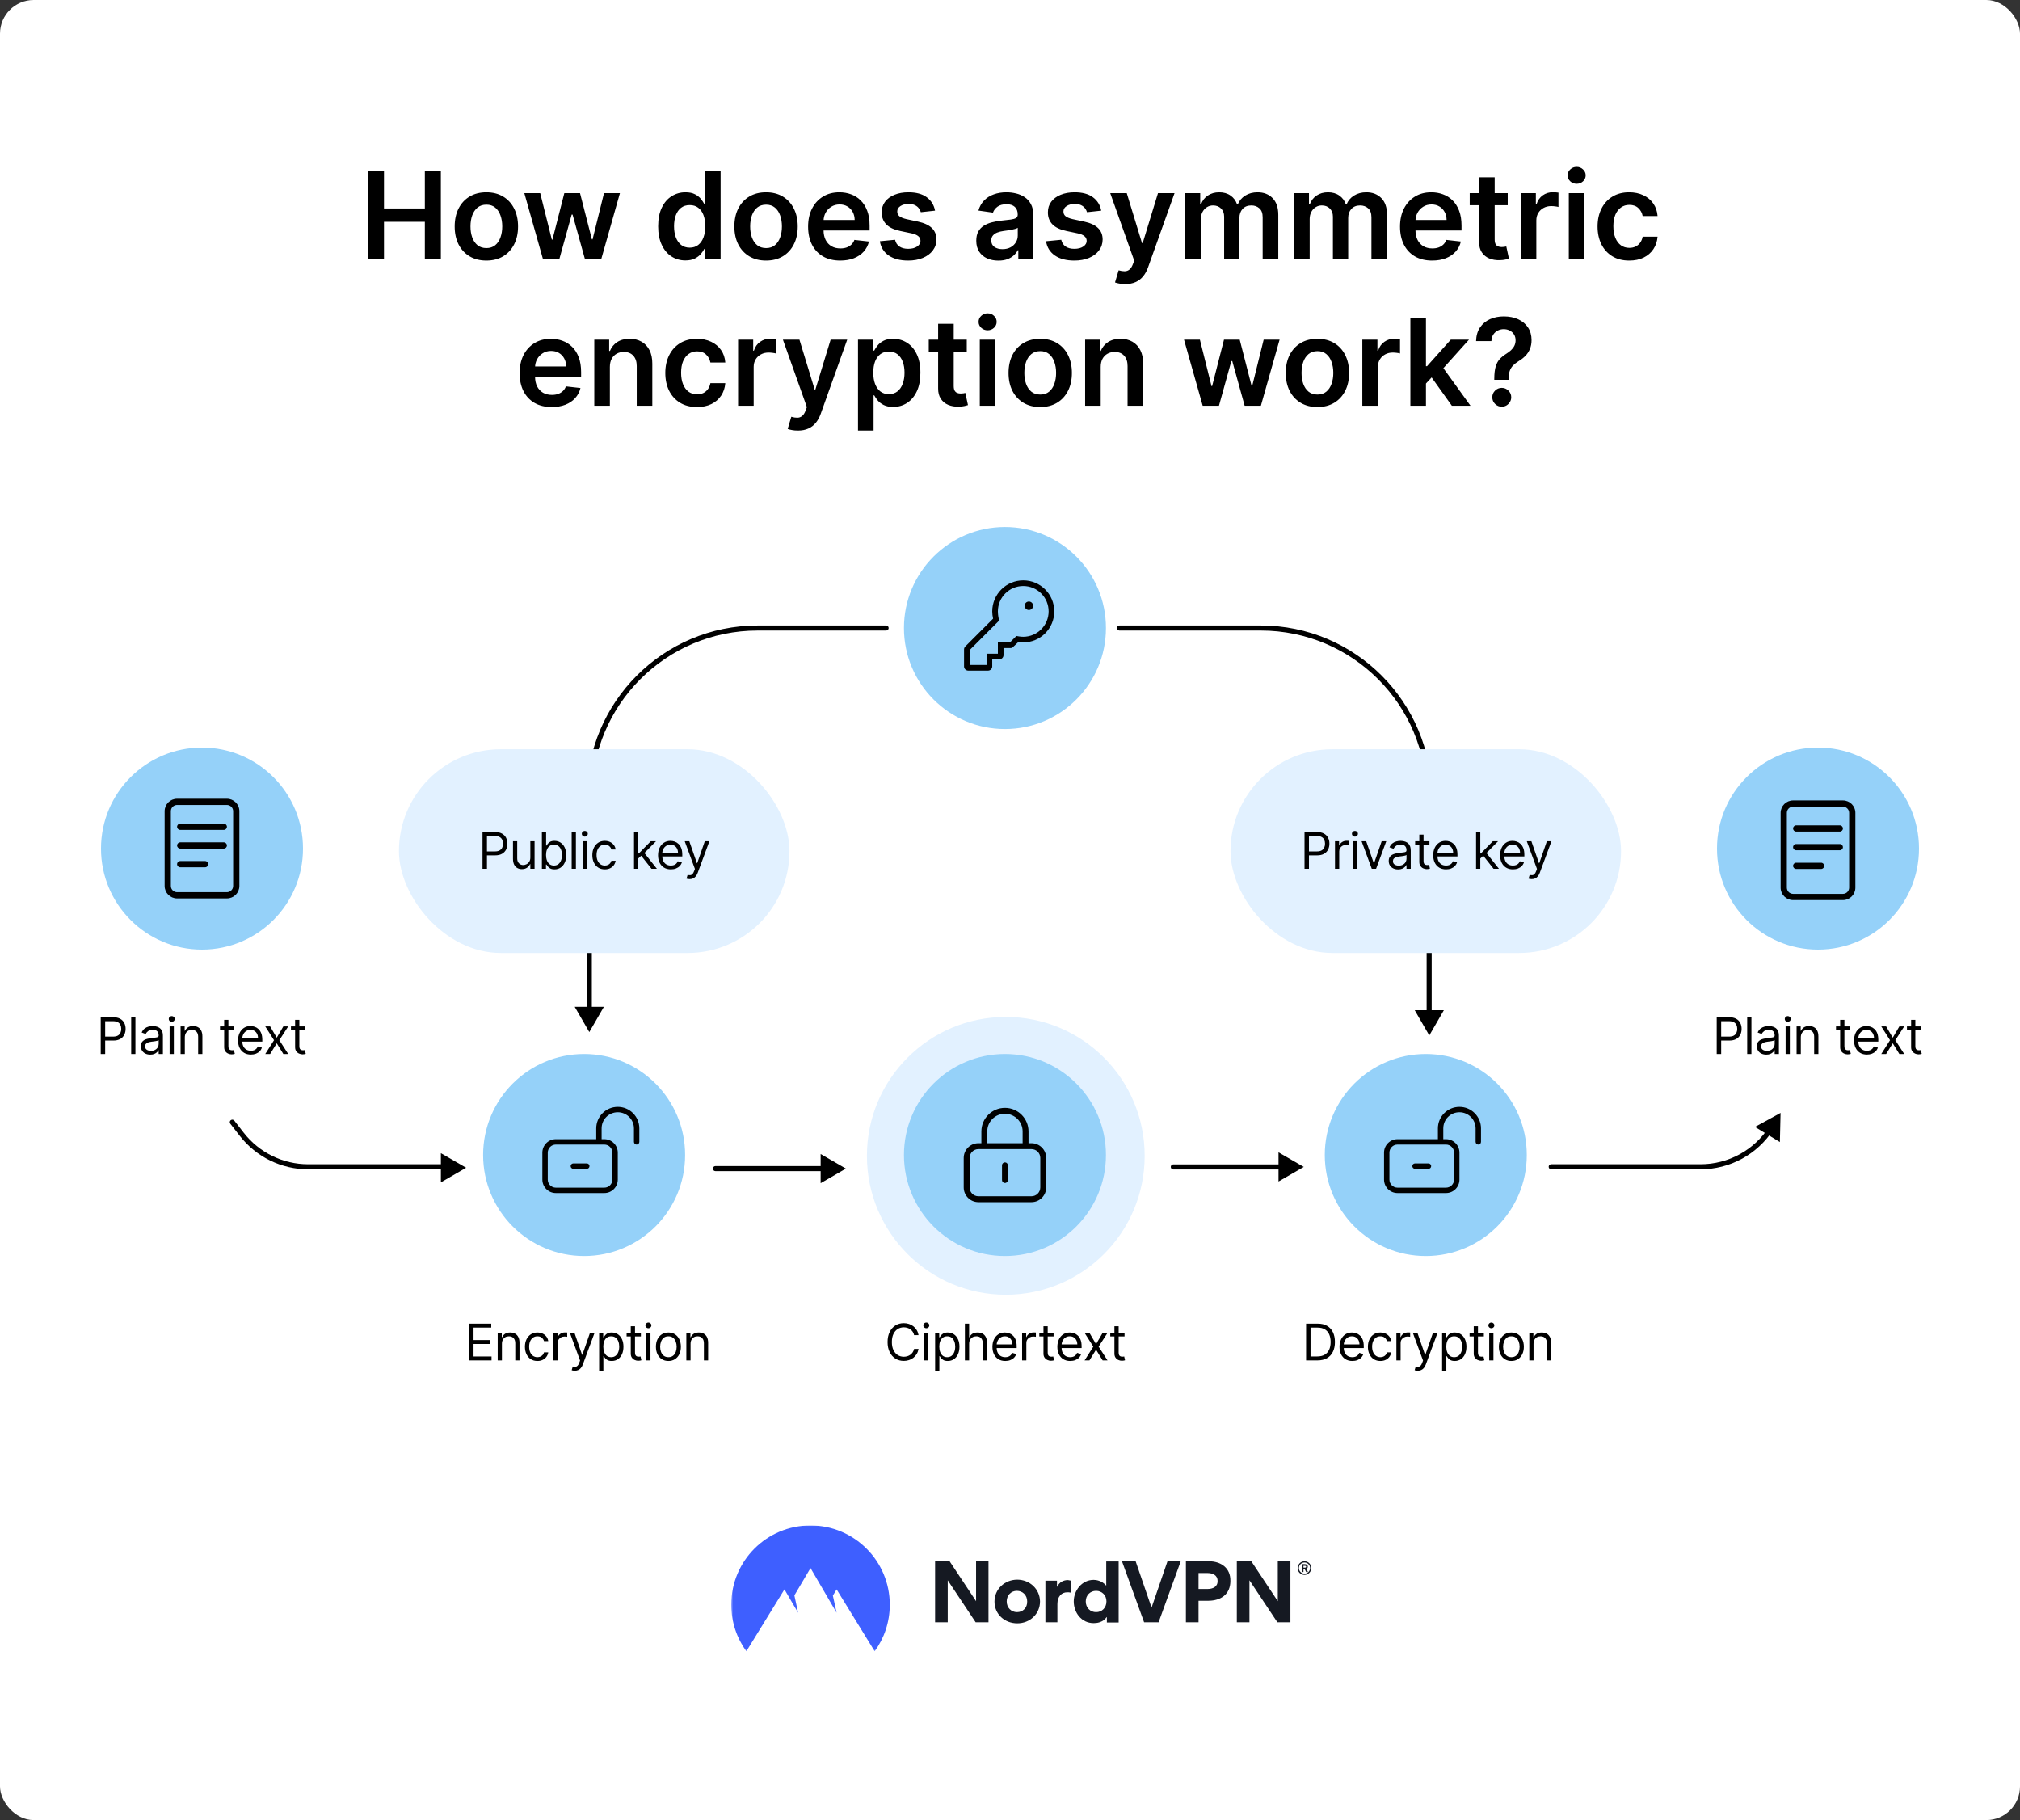 <svg fill="none" height="1081" viewBox="0 0 1200 1081" width="1200" xmlns="http://www.w3.org/2000/svg" xmlns:xlink="http://www.w3.org/1999/xlink"><rect x="0" y="0" width="1200" height="1081" fill="#333333" stroke="none"/><mask id="mask0_2222_8112" height="75" maskUnits="userSpaceOnUse" width="345" x="434" y="906"><path d="M779 906H434.417V980.744H779V906Z" fill="#ffffff"/></mask><mask id="mask1_2222_8112" height="75" maskUnits="userSpaceOnUse" width="345" x="434" y="906"><path d="M779 906H434.417V980.744H779V906Z" fill="#ffffff"/></mask><mask id="mask2_2222_8112" height="75" maskUnits="userSpaceOnUse" width="345" x="434" y="906"><path d="M779 906H434.417V980.744H779V906Z" fill="#ffffff"/></mask><mask id="mask3_2222_8112" height="75" maskUnits="userSpaceOnUse" width="345" x="434" y="906"><path d="M779 906H434.417V980.744H779V906Z" fill="#ffffff"/></mask><mask id="mask4_2222_8112" height="75" maskUnits="userSpaceOnUse" width="345" x="434" y="906"><path d="M779 906H434.417V980.744H779V906Z" fill="#ffffff"/></mask><mask id="mask5_2222_8112" height="75" maskUnits="userSpaceOnUse" width="345" x="434" y="906"><path d="M779 906H434.417V980.744H779V906Z" fill="#ffffff"/></mask><mask id="mask6_2222_8112" height="75" maskUnits="userSpaceOnUse" width="345" x="434" y="906"><path d="M779 906H434.417V980.744H779V906Z" fill="#ffffff"/></mask><mask id="mask7_2222_8112" height="75" maskUnits="userSpaceOnUse" width="345" x="434" y="906"><path d="M779 906H434.417V980.744H779V906Z" fill="#ffffff"/></mask><mask id="mask8_2222_8112" height="75" maskUnits="userSpaceOnUse" width="345" x="434" y="906"><path d="M779 906H434.417V980.744H779V906Z" fill="#ffffff"/></mask><rect fill="#ffffff" height="1081" rx="20" width="1200"/><path d="M218.63 154V101.636H228.115V123.804H252.38V101.636H261.891V154H252.38V131.756H228.115V154H218.63ZM288.929 154.767C285.094 154.767 281.77 153.923 278.958 152.236 276.145 150.548 273.963 148.187 272.412 145.153 270.878 142.119 270.111 138.574 270.111 134.517 270.111 130.46 270.878 126.906 272.412 123.855 273.963 120.804 276.145 118.435 278.958 116.747 281.77 115.06 285.094 114.216 288.929 114.216 292.765 114.216 296.088 115.06 298.901 116.747 301.713 118.435 303.887 120.804 305.421 123.855 306.972 126.906 307.748 130.46 307.748 134.517 307.748 138.574 306.972 142.119 305.421 145.153 303.887 148.187 301.713 150.548 298.901 152.236 296.088 153.923 292.765 154.767 288.929 154.767ZM288.98 147.352C291.06 147.352 292.799 146.781 294.196 145.639 295.594 144.48 296.634 142.929 297.316 140.986 298.015 139.043 298.364 136.878 298.364 134.491 298.364 132.088 298.015 129.915 297.316 127.972 296.634 126.011 295.594 124.452 294.196 123.293 292.799 122.134 291.06 121.554 288.98 121.554 286.85 121.554 285.077 122.134 283.662 123.293 282.265 124.452 281.216 126.011 280.517 127.972 279.836 129.915 279.495 132.088 279.495 134.491 279.495 136.878 279.836 139.043 280.517 140.986 281.216 142.929 282.265 144.48 283.662 145.639 285.077 146.781 286.85 147.352 288.98 147.352ZM322.583 154 311.487 114.727H320.922L327.825 142.341H328.183L335.24 114.727H344.572L351.629 142.188H352.012L358.814 114.727H368.274L357.152 154H347.512L340.149 127.46H339.612L332.248 154H322.583ZM407.169 154.69C404.084 154.69 401.323 153.898 398.885 152.312 396.448 150.727 394.522 148.426 393.107 145.409 391.692 142.392 390.985 138.727 390.985 134.415 390.985 130.051 391.701 126.369 393.132 123.369 394.581 120.352 396.533 118.077 398.988 116.543 401.442 114.991 404.178 114.216 407.195 114.216 409.496 114.216 411.388 114.608 412.871 115.392 414.354 116.159 415.53 117.088 416.4 118.179 417.269 119.253 417.942 120.267 418.419 121.222H418.803V101.636H428.084V154H418.982V147.812H418.419C417.942 148.767 417.252 149.781 416.348 150.855 415.445 151.912 414.252 152.815 412.769 153.565 411.286 154.315 409.419 154.69 407.169 154.69ZM409.752 147.097C411.712 147.097 413.382 146.568 414.763 145.511 416.144 144.437 417.192 142.946 417.908 141.037 418.624 139.128 418.982 136.903 418.982 134.364 418.982 131.824 418.624 129.616 417.908 127.741 417.209 125.866 416.169 124.409 414.789 123.369 413.425 122.33 411.746 121.81 409.752 121.81 407.689 121.81 405.968 122.347 404.587 123.42 403.206 124.494 402.167 125.977 401.468 127.869 400.769 129.761 400.419 131.926 400.419 134.364 400.419 136.818 400.769 139.009 401.468 140.935 402.184 142.844 403.232 144.352 404.613 145.46 406.01 146.551 407.723 147.097 409.752 147.097ZM455.078 154.767C451.243 154.767 447.919 153.923 445.106 152.236 442.294 150.548 440.112 148.187 438.561 145.153 437.027 142.119 436.26 138.574 436.26 134.517 436.26 130.46 437.027 126.906 438.561 123.855 440.112 120.804 442.294 118.435 445.106 116.747 447.919 115.06 451.243 114.216 455.078 114.216 458.913 114.216 462.237 115.06 465.049 116.747 467.862 118.435 470.035 120.804 471.569 123.855 473.12 126.906 473.896 130.46 473.896 134.517 473.896 138.574 473.12 142.119 471.569 145.153 470.035 148.187 467.862 150.548 465.049 152.236 462.237 153.923 458.913 154.767 455.078 154.767ZM455.129 147.352C457.208 147.352 458.947 146.781 460.345 145.639 461.743 144.48 462.782 142.929 463.464 140.986 464.163 139.043 464.512 136.878 464.512 134.491 464.512 132.088 464.163 129.915 463.464 127.972 462.782 126.011 461.743 124.452 460.345 123.293 458.947 122.134 457.208 121.554 455.129 121.554 452.998 121.554 451.225 122.134 449.811 123.293 448.413 124.452 447.365 126.011 446.666 127.972 445.984 129.915 445.643 132.088 445.643 134.491 445.643 136.878 445.984 139.043 446.666 140.986 447.365 142.929 448.413 144.48 449.811 145.639 451.225 146.781 452.998 147.352 455.129 147.352ZM499.138 154.767C495.201 154.767 491.8 153.949 488.936 152.312 486.09 150.659 483.9 148.324 482.365 145.307 480.831 142.273 480.064 138.702 480.064 134.594 480.064 130.554 480.831 127.009 482.365 123.957 483.917 120.889 486.081 118.503 488.86 116.798 491.638 115.077 494.902 114.216 498.652 114.216 501.073 114.216 503.357 114.608 505.505 115.392 507.669 116.159 509.578 117.352 511.232 118.972 512.902 120.591 514.215 122.653 515.169 125.159 516.124 127.648 516.601 130.614 516.601 134.057V136.895H484.411V130.656H507.729C507.712 128.884 507.328 127.307 506.578 125.926 505.828 124.528 504.78 123.429 503.434 122.628 502.104 121.827 500.553 121.426 498.78 121.426 496.888 121.426 495.226 121.886 493.794 122.807 492.363 123.71 491.246 124.903 490.445 126.386 489.661 127.852 489.26 129.463 489.243 131.219V136.665C489.243 138.949 489.661 140.909 490.496 142.545 491.331 144.165 492.499 145.409 493.999 146.278 495.499 147.131 497.255 147.557 499.266 147.557 500.613 147.557 501.831 147.369 502.922 146.994 504.013 146.602 504.959 146.031 505.76 145.281 506.561 144.531 507.167 143.602 507.576 142.494L516.218 143.466C515.672 145.75 514.632 147.744 513.098 149.449 511.581 151.136 509.638 152.449 507.269 153.386 504.9 154.307 502.189 154.767 499.138 154.767ZM555.471 125.108 547.034 126.028C546.795 125.176 546.377 124.375 545.781 123.625 545.201 122.875 544.417 122.27 543.429 121.81 542.44 121.349 541.23 121.119 539.798 121.119 537.872 121.119 536.252 121.537 534.94 122.372 533.645 123.207 533.005 124.29 533.022 125.619 533.005 126.761 533.423 127.69 534.275 128.406 535.145 129.122 536.576 129.71 538.571 130.17L545.27 131.602C548.985 132.403 551.747 133.673 553.554 135.412 555.377 137.151 556.298 139.426 556.315 142.239 556.298 144.71 555.574 146.892 554.142 148.784 552.727 150.659 550.758 152.125 548.235 153.182 545.713 154.239 542.815 154.767 539.542 154.767 534.735 154.767 530.866 153.761 527.934 151.75 525.002 149.722 523.255 146.901 522.693 143.287L531.718 142.418C532.127 144.19 532.997 145.528 534.326 146.432 535.656 147.335 537.386 147.787 539.517 147.787 541.716 147.787 543.48 147.335 544.809 146.432 546.156 145.528 546.829 144.412 546.829 143.082 546.829 141.957 546.395 141.028 545.525 140.295 544.673 139.562 543.343 139 541.537 138.608L534.838 137.202C531.071 136.418 528.284 135.097 526.477 133.239 524.67 131.364 523.775 128.994 523.792 126.131 523.775 123.71 524.431 121.614 525.761 119.841 527.108 118.051 528.974 116.67 531.36 115.699 533.764 114.71 536.534 114.216 539.67 114.216 544.272 114.216 547.895 115.196 550.537 117.156 553.196 119.116 554.841 121.767 555.471 125.108ZM593.108 154.793C590.619 154.793 588.377 154.349 586.383 153.463 584.406 152.56 582.838 151.23 581.679 149.474 580.537 147.719 579.966 145.554 579.966 142.98 579.966 140.764 580.375 138.932 581.193 137.483 582.011 136.034 583.127 134.875 584.542 134.006 585.957 133.136 587.551 132.48 589.324 132.037 591.113 131.577 592.963 131.244 594.872 131.04 597.173 130.801 599.039 130.588 600.471 130.401 601.903 130.196 602.943 129.889 603.591 129.48 604.255 129.054 604.588 128.398 604.588 127.511V127.358C604.588 125.432 604.017 123.94 602.875 122.884 601.733 121.827 600.088 121.298 597.94 121.298 595.673 121.298 593.875 121.793 592.545 122.781 591.233 123.77 590.346 124.937 589.886 126.284L581.244 125.057C581.926 122.67 583.051 120.676 584.619 119.074 586.187 117.455 588.105 116.244 590.372 115.443 592.639 114.625 595.145 114.216 597.889 114.216 599.781 114.216 601.664 114.438 603.539 114.881 605.414 115.324 607.127 116.057 608.679 117.08 610.23 118.085 611.474 119.457 612.412 121.196 613.366 122.935 613.843 125.108 613.843 127.716V154H604.946V148.605H604.639C604.076 149.696 603.284 150.719 602.261 151.673 601.255 152.611 599.985 153.369 598.451 153.949 596.934 154.511 595.153 154.793 593.108 154.793ZM595.511 147.991C597.369 147.991 598.98 147.625 600.343 146.892 601.707 146.142 602.755 145.153 603.488 143.926 604.238 142.699 604.613 141.361 604.613 139.912V135.284C604.324 135.523 603.829 135.744 603.13 135.949 602.449 136.153 601.681 136.332 600.829 136.486 599.977 136.639 599.133 136.776 598.298 136.895 597.463 137.014 596.738 137.116 596.125 137.202 594.744 137.389 593.508 137.696 592.417 138.122 591.326 138.548 590.466 139.145 589.835 139.912 589.204 140.662 588.889 141.634 588.889 142.827 588.889 144.531 589.511 145.818 590.755 146.688 592 147.557 593.585 147.991 595.511 147.991ZM654.19 125.108 645.752 126.028C645.514 125.176 645.096 124.375 644.5 123.625 643.92 122.875 643.136 122.27 642.147 121.81 641.159 121.349 639.949 121.119 638.517 121.119 636.591 121.119 634.971 121.537 633.659 122.372 632.363 123.207 631.724 124.29 631.741 125.619 631.724 126.761 632.142 127.69 632.994 128.406 633.863 129.122 635.295 129.71 637.289 130.17L643.988 131.602C647.704 132.403 650.466 133.673 652.272 135.412 654.096 137.151 655.017 139.426 655.034 142.239 655.017 144.71 654.292 146.892 652.86 148.784 651.446 150.659 649.477 152.125 646.954 153.182 644.431 154.239 641.534 154.767 638.261 154.767 633.454 154.767 629.585 153.761 626.653 151.75 623.721 149.722 621.974 146.901 621.412 143.287L630.437 142.418C630.846 144.19 631.716 145.528 633.045 146.432 634.375 147.335 636.105 147.787 638.235 147.787 640.434 147.787 642.199 147.335 643.528 146.432 644.875 145.528 645.548 144.412 645.548 143.082 645.548 141.957 645.113 141.028 644.244 140.295 643.392 139.562 642.062 139 640.255 138.608L633.556 137.202C629.789 136.418 627.002 135.097 625.196 133.239 623.389 131.364 622.494 128.994 622.511 126.131 622.494 123.71 623.15 121.614 624.48 119.841 625.826 118.051 627.693 116.67 630.079 115.699 632.483 114.71 635.252 114.216 638.389 114.216 642.991 114.216 646.613 115.196 649.255 117.156 651.914 119.116 653.559 121.767 654.19 125.108ZM668.419 168.727C667.157 168.727 665.99 168.625 664.916 168.42 663.859 168.233 663.015 168.011 662.385 167.756L664.532 160.545C665.879 160.938 667.081 161.125 668.137 161.108 669.194 161.091 670.123 160.759 670.924 160.111 671.743 159.48 672.433 158.423 672.995 156.94L673.788 154.818 659.547 114.727H669.365L678.416 144.386H678.825L687.902 114.727H697.745L682.021 158.756C681.288 160.835 680.316 162.616 679.106 164.099 677.896 165.599 676.413 166.741 674.657 167.526 672.919 168.327 670.839 168.727 668.419 168.727ZM704.15 154V114.727H712.997V121.401H713.457C714.275 119.151 715.63 117.395 717.522 116.134 719.414 114.855 721.673 114.216 724.298 114.216 726.957 114.216 729.199 114.864 731.022 116.159 732.863 117.437 734.159 119.185 734.909 121.401H735.318C736.187 119.219 737.653 117.48 739.716 116.185 741.795 114.872 744.258 114.216 747.105 114.216 750.718 114.216 753.667 115.358 755.951 117.642 758.235 119.926 759.377 123.259 759.377 127.639V154H750.096V129.071C750.096 126.634 749.449 124.852 748.153 123.727 746.858 122.585 745.272 122.014 743.397 122.014 741.164 122.014 739.417 122.713 738.156 124.111 736.912 125.491 736.289 127.29 736.289 129.506V154H727.213V128.688C727.213 126.659 726.599 125.04 725.372 123.83 724.162 122.619 722.576 122.014 720.616 122.014 719.287 122.014 718.076 122.355 716.985 123.037 715.895 123.702 715.025 124.648 714.377 125.875 713.73 127.085 713.406 128.5 713.406 130.119V154H704.15ZM768.767 154V114.727H777.614V121.401H778.074C778.892 119.151 780.248 117.395 782.14 116.134 784.032 114.855 786.29 114.216 788.915 114.216 791.574 114.216 793.816 114.864 795.64 116.159 797.48 117.437 798.776 119.185 799.526 121.401H799.935C800.804 119.219 802.27 117.48 804.333 116.185 806.412 114.872 808.875 114.216 811.722 114.216 815.336 114.216 818.284 115.358 820.569 117.642 822.853 119.926 823.995 123.259 823.995 127.639V154H814.713V129.071C814.713 126.634 814.066 124.852 812.77 123.727 811.475 122.585 809.89 122.014 808.015 122.014 805.782 122.014 804.034 122.713 802.773 124.111 801.529 125.491 800.907 127.29 800.907 129.506V154H791.83V128.688C791.83 126.659 791.216 125.04 789.989 123.83 788.779 122.619 787.194 122.014 785.233 122.014 783.904 122.014 782.694 122.355 781.603 123.037 780.512 123.702 779.642 124.648 778.995 125.875 778.347 127.085 778.023 128.5 778.023 130.119V154H768.767ZM850.771 154.767C846.833 154.767 843.433 153.949 840.569 152.312 837.723 150.659 835.532 148.324 833.998 145.307 832.464 142.273 831.697 138.702 831.697 134.594 831.697 130.554 832.464 127.009 833.998 123.957 835.549 120.889 837.714 118.503 840.493 116.798 843.271 115.077 846.535 114.216 850.285 114.216 852.706 114.216 854.99 114.608 857.137 115.392 859.302 116.159 861.211 117.352 862.865 118.972 864.535 120.591 865.848 122.653 866.802 125.159 867.757 127.648 868.234 130.614 868.234 134.057V136.895H836.044V130.656H859.362C859.345 128.884 858.961 127.307 858.211 125.926 857.461 124.528 856.413 123.429 855.066 122.628 853.737 121.827 852.186 121.426 850.413 121.426 848.521 121.426 846.859 121.886 845.427 122.807 843.995 123.71 842.879 124.903 842.078 126.386 841.294 127.852 840.893 129.463 840.876 131.219V136.665C840.876 138.949 841.294 140.909 842.129 142.545 842.964 144.165 844.132 145.409 845.632 146.278 847.132 147.131 848.887 147.557 850.899 147.557 852.245 147.557 853.464 147.369 854.555 146.994 855.646 146.602 856.592 146.031 857.393 145.281 858.194 144.531 858.799 143.602 859.208 142.494L867.85 143.466C867.305 145.75 866.265 147.744 864.731 149.449 863.214 151.136 861.271 152.449 858.902 153.386 856.532 154.307 853.822 154.767 850.771 154.767ZM895.675 114.727V121.886H873.098V114.727H895.675ZM878.672 105.318H887.928V142.188C887.928 143.432 888.115 144.386 888.49 145.051 888.882 145.699 889.394 146.142 890.025 146.381 890.655 146.619 891.354 146.739 892.121 146.739 892.701 146.739 893.229 146.696 893.706 146.611 894.201 146.526 894.576 146.449 894.831 146.381L896.391 153.616C895.897 153.787 895.189 153.974 894.269 154.179 893.365 154.384 892.257 154.503 890.945 154.537 888.627 154.605 886.539 154.256 884.681 153.489 882.823 152.705 881.348 151.494 880.257 149.858 879.184 148.222 878.655 146.176 878.672 143.722V105.318ZM903.416 154V114.727H912.39V121.273H912.799C913.515 119.006 914.743 117.259 916.481 116.031 918.237 114.787 920.24 114.165 922.49 114.165 923.001 114.165 923.572 114.19 924.203 114.241 924.85 114.276 925.387 114.335 925.814 114.42V122.935C925.422 122.798 924.799 122.679 923.947 122.577 923.112 122.457 922.302 122.398 921.518 122.398 919.831 122.398 918.314 122.764 916.967 123.497 915.637 124.213 914.589 125.21 913.822 126.489 913.055 127.767 912.672 129.241 912.672 130.912V154H903.416ZM931.963 154V114.727H941.218V154H931.963ZM936.616 109.153C935.15 109.153 933.889 108.668 932.832 107.696 931.775 106.707 931.247 105.523 931.247 104.142 931.247 102.744 931.775 101.56 932.832 100.588 933.889 99.599 935.15 99.105 936.616 99.105 938.099 99.105 939.36 99.599 940.4 100.588 941.457 101.56 941.985 102.744 941.985 104.142 941.985 105.523 941.457 106.707 940.4 107.696 939.36 108.668 938.099 109.153 936.616 109.153ZM967.867 154.767C963.946 154.767 960.58 153.906 957.767 152.185 954.972 150.463 952.816 148.085 951.299 145.051 949.799 142 949.049 138.489 949.049 134.517 949.049 130.528 949.816 127.009 951.35 123.957 952.884 120.889 955.049 118.503 957.844 116.798 960.657 115.077 963.98 114.216 967.816 114.216 971.003 114.216 973.824 114.804 976.279 115.98 978.75 117.139 980.719 118.784 982.185 120.915 983.651 123.028 984.486 125.5 984.691 128.33H975.844C975.486 126.437 974.634 124.861 973.287 123.599 971.958 122.321 970.176 121.682 967.944 121.682 966.051 121.682 964.39 122.193 962.958 123.216 961.526 124.222 960.409 125.67 959.608 127.562 958.824 129.455 958.432 131.722 958.432 134.364 958.432 137.04 958.824 139.341 959.608 141.267 960.392 143.176 961.492 144.651 962.907 145.69 964.338 146.713 966.017 147.224 967.944 147.224 969.307 147.224 970.526 146.969 971.6 146.457 972.691 145.929 973.603 145.17 974.336 144.182 975.069 143.193 975.571 141.991 975.844 140.577H984.691C984.469 143.355 983.651 145.818 982.236 147.966 980.821 150.097 978.895 151.767 976.458 152.977 974.02 154.17 971.157 154.767 967.867 154.767ZM327.751 241.767C323.814 241.767 320.413 240.949 317.55 239.312 314.703 237.659 312.513 235.324 310.979 232.307 309.445 229.273 308.678 225.702 308.678 221.594 308.678 217.554 309.445 214.009 310.979 210.957 312.53 207.889 314.695 205.503 317.473 203.798 320.251 202.077 323.516 201.216 327.266 201.216 329.686 201.216 331.97 201.608 334.118 202.392 336.283 203.159 338.192 204.352 339.845 205.972 341.516 207.591 342.828 209.653 343.783 212.159 344.737 214.648 345.214 217.614 345.214 221.057V223.895H313.024V217.656H336.342C336.325 215.884 335.942 214.307 335.192 212.926 334.442 211.528 333.393 210.429 332.047 209.628 330.717 208.827 329.166 208.426 327.393 208.426 325.501 208.426 323.839 208.886 322.408 209.807 320.976 210.71 319.859 211.903 319.058 213.386 318.274 214.852 317.874 216.463 317.857 218.219V223.665C317.857 225.949 318.274 227.909 319.109 229.545 319.945 231.165 321.112 232.409 322.612 233.278 324.112 234.131 325.868 234.557 327.879 234.557 329.226 234.557 330.445 234.369 331.536 233.994 332.626 233.602 333.572 233.031 334.374 232.281 335.175 231.531 335.78 230.602 336.189 229.494L344.831 230.466C344.286 232.75 343.246 234.744 341.712 236.449 340.195 238.136 338.251 239.449 335.882 240.386 333.513 241.307 330.803 241.767 327.751 241.767ZM362.3 217.989V241H353.045V201.727H361.891V208.401H362.352C363.255 206.202 364.695 204.455 366.673 203.159 368.667 201.864 371.13 201.216 374.062 201.216 376.772 201.216 379.133 201.795 381.144 202.955 383.173 204.114 384.741 205.793 385.849 207.991 386.974 210.19 387.528 212.858 387.511 215.994V241H378.255V217.426C378.255 214.801 377.573 212.747 376.21 211.264 374.863 209.781 372.996 209.04 370.61 209.04 368.991 209.04 367.55 209.398 366.289 210.114 365.045 210.812 364.065 211.827 363.349 213.156 362.65 214.486 362.3 216.097 362.3 217.989ZM414.05 241.767C410.13 241.767 406.763 240.906 403.951 239.185 401.156 237.463 398.999 235.085 397.482 232.051 395.982 229 395.232 225.489 395.232 221.517 395.232 217.528 395.999 214.009 397.533 210.957 399.067 207.889 401.232 205.503 404.028 203.798 406.84 202.077 410.164 201.216 413.999 201.216 417.187 201.216 420.008 201.804 422.462 202.98 424.934 204.139 426.903 205.784 428.369 207.915 429.835 210.028 430.67 212.5 430.874 215.33H422.028C421.67 213.437 420.817 211.861 419.471 210.599 418.141 209.321 416.36 208.682 414.127 208.682 412.235 208.682 410.573 209.193 409.141 210.216 407.71 211.222 406.593 212.67 405.792 214.562 405.008 216.455 404.616 218.722 404.616 221.364 404.616 224.04 405.008 226.341 405.792 228.267 406.576 230.176 407.675 231.651 409.09 232.69 410.522 233.713 412.201 234.224 414.127 234.224 415.491 234.224 416.71 233.969 417.783 233.457 418.874 232.929 419.786 232.17 420.519 231.182 421.252 230.193 421.755 228.991 422.028 227.577H430.874C430.653 230.355 429.835 232.818 428.42 234.966 427.005 237.097 425.079 238.767 422.641 239.977 420.204 241.17 417.34 241.767 414.05 241.767ZM438.474 241V201.727H447.449V208.273H447.858C448.574 206.006 449.801 204.259 451.54 203.031 453.295 201.787 455.298 201.165 457.548 201.165 458.06 201.165 458.631 201.19 459.261 201.241 459.909 201.276 460.446 201.335 460.872 201.42V209.935C460.48 209.798 459.858 209.679 459.006 209.577 458.17 209.457 457.361 209.398 456.577 209.398 454.889 209.398 453.372 209.764 452.026 210.497 450.696 211.213 449.648 212.21 448.881 213.489 448.114 214.767 447.73 216.241 447.73 217.912V241H438.474ZM473.969 255.727C472.708 255.727 471.54 255.625 470.467 255.42 469.41 255.233 468.566 255.011 467.935 254.756L470.083 247.545C471.43 247.938 472.631 248.125 473.688 248.108 474.745 248.091 475.674 247.759 476.475 247.111 477.293 246.48 477.984 245.423 478.546 243.94L479.339 241.818 465.097 201.727H474.915L483.967 231.386H484.376L493.452 201.727H503.296L487.572 245.756C486.839 247.835 485.867 249.616 484.657 251.099 483.447 252.599 481.964 253.741 480.208 254.526 478.469 255.327 476.39 255.727 473.969 255.727ZM509.701 255.727V201.727H518.803V208.222H519.34C519.817 207.267 520.491 206.253 521.36 205.179 522.229 204.088 523.406 203.159 524.888 202.392 526.371 201.608 528.263 201.216 530.565 201.216 533.599 201.216 536.335 201.991 538.772 203.543 541.227 205.077 543.17 207.352 544.602 210.369 546.05 213.369 546.775 217.051 546.775 221.415 546.775 225.727 546.067 229.392 544.653 232.409 543.238 235.426 541.312 237.727 538.874 239.312 536.437 240.898 533.675 241.69 530.59 241.69 528.34 241.69 526.474 241.315 524.991 240.565 523.508 239.815 522.315 238.912 521.411 237.855 520.525 236.781 519.835 235.767 519.34 234.812H518.957V255.727H509.701ZM518.778 221.364C518.778 223.903 519.136 226.128 519.852 228.037 520.585 229.946 521.633 231.437 522.996 232.511 524.377 233.568 526.048 234.097 528.008 234.097 530.053 234.097 531.766 233.551 533.147 232.46 534.528 231.352 535.567 229.844 536.266 227.935 536.982 226.009 537.34 223.818 537.34 221.364 537.34 218.926 536.991 216.761 536.292 214.869 535.593 212.977 534.553 211.494 533.173 210.42 531.792 209.347 530.07 208.81 528.008 208.81 526.031 208.81 524.352 209.33 522.971 210.369 521.59 211.409 520.542 212.866 519.826 214.741 519.127 216.616 518.778 218.824 518.778 221.364ZM574.312 201.727V208.886H551.735V201.727H574.312ZM557.309 192.318H566.565V229.188C566.565 230.432 566.752 231.386 567.127 232.051 567.519 232.699 568.031 233.142 568.661 233.381 569.292 233.619 569.991 233.739 570.758 233.739 571.337 233.739 571.866 233.696 572.343 233.611 572.837 233.526 573.212 233.449 573.468 233.381L575.028 240.616C574.533 240.787 573.826 240.974 572.906 241.179 572.002 241.384 570.894 241.503 569.582 241.537 567.263 241.605 565.175 241.256 563.317 240.489 561.46 239.705 559.985 238.494 558.894 236.858 557.82 235.222 557.292 233.176 557.309 230.722V192.318ZM582.053 241V201.727H591.308V241H582.053ZM586.706 196.153C585.24 196.153 583.979 195.668 582.922 194.696 581.865 193.707 581.337 192.523 581.337 191.142 581.337 189.744 581.865 188.56 582.922 187.588 583.979 186.599 585.24 186.105 586.706 186.105 588.189 186.105 589.45 186.599 590.49 187.588 591.547 188.56 592.075 189.744 592.075 191.142 592.075 192.523 591.547 193.707 590.49 194.696 589.45 195.668 588.189 196.153 586.706 196.153ZM617.957 241.767C614.121 241.767 610.798 240.923 607.985 239.236 605.173 237.548 602.991 235.187 601.44 232.153 599.906 229.119 599.138 225.574 599.138 221.517 599.138 217.46 599.906 213.906 601.44 210.855 602.991 207.804 605.173 205.435 607.985 203.747 610.798 202.06 614.121 201.216 617.957 201.216 621.792 201.216 625.116 202.06 627.928 203.747 630.741 205.435 632.914 207.804 634.448 210.855 635.999 213.906 636.775 217.46 636.775 221.517 636.775 225.574 635.999 229.119 634.448 232.153 632.914 235.187 630.741 237.548 627.928 239.236 625.116 240.923 621.792 241.767 617.957 241.767ZM618.008 234.352C620.087 234.352 621.826 233.781 623.224 232.639 624.621 231.48 625.661 229.929 626.343 227.986 627.042 226.043 627.391 223.878 627.391 221.491 627.391 219.088 627.042 216.915 626.343 214.972 625.661 213.011 624.621 211.452 623.224 210.293 621.826 209.134 620.087 208.554 618.008 208.554 615.877 208.554 614.104 209.134 612.69 210.293 611.292 211.452 610.244 213.011 609.545 214.972 608.863 216.915 608.522 219.088 608.522 221.491 608.522 223.878 608.863 226.043 609.545 227.986 610.244 229.929 611.292 231.48 612.69 232.639 614.104 233.781 615.877 234.352 618.008 234.352ZM653.886 217.989V241H644.631V201.727H653.477V208.401H653.938C654.841 206.202 656.281 204.455 658.259 203.159 660.253 201.864 662.716 201.216 665.648 201.216 668.358 201.216 670.719 201.795 672.73 202.955 674.759 204.114 676.327 205.793 677.435 207.991 678.56 210.19 679.114 212.858 679.097 215.994V241H669.841V217.426C669.841 214.801 669.159 212.747 667.795 211.264 666.449 209.781 664.582 209.04 662.196 209.04 660.577 209.04 659.136 209.398 657.875 210.114 656.631 210.812 655.651 211.827 654.935 213.156 654.236 214.486 653.886 216.097 653.886 217.989ZM714.47 241 703.374 201.727H712.808L719.712 229.341H720.07L727.126 201.727H736.459L743.516 229.188H743.899L750.7 201.727H760.161L749.038 241H739.399L732.036 214.46H731.499L724.135 241H714.47ZM782.629 241.767C778.793 241.767 775.469 240.923 772.657 239.236 769.844 237.548 767.663 235.187 766.112 232.153 764.577 229.119 763.81 225.574 763.81 221.517 763.81 217.46 764.577 213.906 766.112 210.855 767.663 207.804 769.844 205.435 772.657 203.747 775.469 202.06 778.793 201.216 782.629 201.216 786.464 201.216 789.788 202.06 792.6 203.747 795.413 205.435 797.586 207.804 799.12 210.855 800.671 213.906 801.447 217.46 801.447 221.517 801.447 225.574 800.671 229.119 799.12 232.153 797.586 235.187 795.413 237.548 792.6 239.236 789.788 240.923 786.464 241.767 782.629 241.767ZM782.68 234.352C784.759 234.352 786.498 233.781 787.896 232.639 789.293 231.48 790.333 229.929 791.015 227.986 791.714 226.043 792.063 223.878 792.063 221.491 792.063 219.088 791.714 216.915 791.015 214.972 790.333 213.011 789.293 211.452 787.896 210.293 786.498 209.134 784.759 208.554 782.68 208.554 780.549 208.554 778.776 209.134 777.362 210.293 775.964 211.452 774.915 213.011 774.217 214.972 773.535 216.915 773.194 219.088 773.194 221.491 773.194 223.878 773.535 226.043 774.217 227.986 774.915 229.929 775.964 231.48 777.362 232.639 778.776 233.781 780.549 234.352 782.68 234.352ZM809.303 241V201.727H818.277V208.273H818.686C819.402 206.006 820.629 204.259 822.368 203.031 824.124 201.787 826.126 201.165 828.376 201.165 828.888 201.165 829.459 201.19 830.089 201.241 830.737 201.276 831.274 201.335 831.7 201.42V209.935C831.308 209.798 830.686 209.679 829.834 209.577 828.999 209.457 828.189 209.398 827.405 209.398 825.717 209.398 824.2 209.764 822.854 210.497 821.524 211.213 820.476 212.21 819.709 213.489 818.942 214.767 818.558 216.241 818.558 217.912V241H809.303ZM846.287 228.676 846.261 217.503H847.744L861.858 201.727H872.673L855.312 221.057H853.395L846.287 228.676ZM837.849 241V188.636H847.105V241H837.849ZM862.497 241 849.713 223.128 855.952 216.608 873.568 241H862.497ZM887.688 225.608V224.943C887.705 221.858 887.995 219.403 888.558 217.58 889.137 215.756 889.955 214.29 891.012 213.182 892.069 212.057 893.356 211.026 894.873 210.088 895.913 209.44 896.842 208.733 897.66 207.966 898.495 207.182 899.151 206.312 899.629 205.358 900.106 204.386 900.344 203.304 900.344 202.111 900.344 200.764 900.029 199.597 899.398 198.608 898.768 197.619 897.915 196.852 896.842 196.307 895.785 195.761 894.6 195.489 893.288 195.489 892.077 195.489 890.927 195.753 889.836 196.281 888.762 196.793 887.867 197.577 887.151 198.634 886.452 199.673 886.06 200.994 885.975 202.597H876.873C876.958 199.358 877.742 196.648 879.225 194.466 880.725 192.284 882.702 190.648 885.157 189.557 887.629 188.466 890.356 187.92 893.339 187.92 896.594 187.92 899.458 188.491 901.93 189.634 904.418 190.776 906.353 192.403 907.734 194.517 909.131 196.614 909.83 199.102 909.83 201.983 909.83 203.926 909.515 205.665 908.884 207.199 908.271 208.733 907.393 210.097 906.251 211.29 905.109 212.483 903.754 213.548 902.185 214.486 900.805 215.338 899.671 216.224 898.785 217.145 897.915 218.065 897.268 219.148 896.842 220.392 896.433 221.619 896.219 223.136 896.202 224.943V225.608H887.688ZM892.137 241.562C890.603 241.562 889.282 241.017 888.174 239.926 887.066 238.835 886.512 237.506 886.512 235.938 886.512 234.403 887.066 233.091 888.174 232 889.282 230.909 890.603 230.364 892.137 230.364 893.654 230.364 894.967 230.909 896.075 232 897.2 233.091 897.762 234.403 897.762 235.938 897.762 236.977 897.498 237.923 896.969 238.776 896.458 239.628 895.776 240.31 894.924 240.821 894.089 241.315 893.16 241.562 892.137 241.562Z" fill="#000000"/><circle cx="1080" cy="504" fill="#95d1f9" r="60"/><circle cx="120" cy="504" fill="#95d1f9" r="60"/><circle cx="597" cy="373" fill="#95d1f9" r="60"/><path d="M608.712 359.775C608.712 358.383 609.833 357.263 611.225 357.263 612.617 357.263 613.737 358.383 613.737 359.775 613.737 361.167 612.617 362.288 611.225 362.288 609.833 362.288 608.712 361.167 608.712 359.775ZM607.875 381.55C606.88 381.55 605.907 381.477 604.954 381.32L602.023 384.073C601.646 384.638 601.007 384.9 600.337 384.9H596.15V389.088C596.15 390.48 595.03 391.6 593.637 391.6H589.45V395.788C589.45 397.18 588.33 398.3 586.937 398.3H575.212C573.825 398.3 572.7 397.18 572.7 395.788V385.738C572.7 385.068 572.965 384.429 573.436 383.958L589.963 367.438C589.628 365.962 589.45 364.612 589.45 363.125 589.45 352.949 597.699 344.7 607.875 344.7 618.051 344.7 626.3 352.949 626.3 363.125 626.3 373.301 618.051 381.55 607.875 381.55ZM607.875 378.2C616.198 378.2 622.95 371.448 622.95 363.125 622.95 354.799 616.198 348.05 607.875 348.05 599.552 348.05 592.8 354.799 592.8 363.125 592.8 364.35 592.947 365.439 593.124 366.653L593.648 368.485 576.05 386.083V394.95H586.1V388.25H592.8V381.55H599.992L603.792 377.739 605.488 378.012C606.263 378.137 607.058 378.2 607.875 378.2Z" fill="#000000"/><path d="M1081.85 512.4H1067.05C1066.03 512.4 1065.2 513.233 1065.2 514.25 1065.2 515.268 1066.03 516.1 1067.05 516.1H1081.85C1082.87 516.1 1083.7 515.272 1083.7 514.25 1083.7 513.228 1082.87 512.4 1081.85 512.4ZM1092.95 501.3H1067.05C1066.03 501.3 1065.2 502.133 1065.2 503.15 1065.2 504.168 1066.03 505 1067.05 505H1092.95C1093.97 505 1094.8 504.168 1094.8 503.15 1094.8 502.133 1093.97 501.3 1092.95 501.3ZM1092.95 490.2H1067.05C1066.03 490.2 1065.2 491.033 1065.2 492.05 1065.2 493.068 1066.03 493.9 1067.05 493.9H1092.95C1093.97 493.9 1094.8 493.068 1094.8 492.05 1094.8 491.033 1093.97 490.2 1092.95 490.2ZM1094.8 475.4H1065.2C1061.11 475.4 1057.8 478.713 1057.8 482.8V527.2C1057.8 531.287 1061.11 534.6 1065.2 534.6H1094.8C1098.89 534.6 1102.2 531.287 1102.2 527.2V482.8C1102.2 478.713 1098.88 475.4 1094.8 475.4ZM1098.5 527.2C1098.5 529.24 1096.84 530.9 1094.8 530.9H1065.2C1063.16 530.9 1061.5 529.24 1061.5 527.2V482.8C1061.5 480.76 1063.16 479.1 1065.2 479.1H1094.8C1096.84 479.1 1098.5 480.76 1098.5 482.8V527.2Z" fill="#000000"/><path d="M121.85 511.4H107.05C106.028 511.4 105.2 512.233 105.2 513.25 105.2 514.268 106.028 515.1 107.05 515.1H121.85C122.872 515.1 123.7 514.272 123.7 513.25 123.7 512.228 122.868 511.4 121.85 511.4ZM132.95 500.3H107.05C106.028 500.3 105.2 501.133 105.2 502.15 105.2 503.168 106.028 504 107.05 504H132.95C133.968 504 134.8 503.168 134.8 502.15 134.8 501.133 133.968 500.3 132.95 500.3ZM132.95 489.2H107.05C106.028 489.2 105.2 490.033 105.2 491.05 105.2 492.068 106.028 492.9 107.05 492.9H132.95C133.968 492.9 134.8 492.068 134.8 491.05 134.8 490.033 133.968 489.2 132.95 489.2ZM134.8 474.4H105.2C101.113 474.4 97.8 477.713 97.8 481.8V526.2C97.8 530.287 101.113 533.6 105.2 533.6H134.8C138.887 533.6 142.2 530.287 142.2 526.2V481.8C142.2 477.713 138.882 474.4 134.8 474.4ZM138.5 526.2C138.5 528.24 136.84 529.9 134.8 529.9H105.2C103.16 529.9 101.5 528.24 101.5 526.2V481.8C101.5 479.76 103.16 478.1 105.2 478.1H134.8C136.84 478.1 138.5 479.76 138.5 481.8V526.2Z" fill="#000000"/><circle cx="597.5" cy="686.5" fill="#e2f1ff" r="82.5"/><circle cx="597" cy="686" fill="#95d1f9" r="60"/><g fill="#000000"><path d="M598.75 700.875C598.75 701.838 597.962 702.625 597 702.625 596.037 702.625 595.25 701.838 595.25 700.875V692.125C595.25 691.163 596.037 690.375 597 690.375 597.962 690.375 598.75 691.163 598.75 692.125V700.875ZM597 658C604.733 658 611 664.268 611 672V679H612.75C617.584 679 621.5 682.916 621.5 687.75V705.25C621.5 710.084 617.584 714 612.75 714H581.25C576.418 714 572.5 710.084 572.5 705.25V687.75C572.5 682.916 576.418 679 581.25 679H583V672C583 664.268 589.267 658 597 658ZM597 661.5C591.105 661.5 586.5 666.201 586.5 672V679H607.5V672C607.5 666.201 602.797 661.5 597 661.5ZM581.25 682.5C578.35 682.5 576 684.852 576 687.75V705.25C576 708.148 578.35 710.5 581.25 710.5H612.75C615.648 710.5 618 708.148 618 705.25V687.75C618 684.852 615.648 682.5 612.75 682.5H581.25Z"/><path d="M1019.83 626V604.182H1027.21C1028.92 604.182 1030.32 604.491 1031.4 605.109 1032.5 605.719 1033.31 606.547 1033.83 607.591 1034.36 608.635 1034.62 609.8 1034.62 611.085 1034.62 612.371 1034.36 613.539 1033.83 614.59 1033.31 615.641 1032.51 616.479 1031.43 617.104 1030.34 617.722 1028.95 618.031 1027.25 618.031H1021.96V615.688H1027.16C1028.34 615.688 1029.28 615.485 1029.99 615.08 1030.7 614.675 1031.21 614.129 1031.53 613.44 1031.86 612.744 1032.02 611.959 1032.02 611.085 1032.02 610.212 1031.86 609.43 1031.53 608.741 1031.21 608.053 1030.69 607.513 1029.98 607.122 1029.26 606.724 1028.31 606.526 1027.12 606.526H1022.48V626H1019.83ZM1040.45 604.182V626H1037.94V604.182H1040.45ZM1049.27 626.384C1048.23 626.384 1047.29 626.188 1046.45 625.798 1045.6 625.4 1044.93 624.828 1044.43 624.082 1043.94 623.33 1043.69 622.42 1043.69 621.355 1043.69 620.418 1043.87 619.658 1044.24 619.075 1044.61 618.486 1045.11 618.024 1045.72 617.69 1046.34 617.357 1047.02 617.108 1047.77 616.945 1048.52 616.774 1049.28 616.639 1050.04 616.54 1051.03 616.412 1051.84 616.316 1052.46 616.252 1053.08 616.181 1053.54 616.064 1053.82 615.901 1054.11 615.737 1054.26 615.453 1054.26 615.048V614.963C1054.26 613.912 1053.97 613.095 1053.39 612.513 1052.83 611.93 1051.96 611.639 1050.8 611.639 1049.6 611.639 1048.66 611.902 1047.98 612.428 1047.3 612.953 1046.82 613.514 1046.54 614.111L1044.16 613.259C1044.58 612.264 1045.15 611.49 1045.86 610.936 1046.58 610.375 1047.36 609.984 1048.21 609.764 1049.06 609.537 1049.9 609.423 1050.72 609.423 1051.25 609.423 1051.85 609.487 1052.53 609.615 1053.22 609.736 1053.88 609.988 1054.52 610.371 1055.17 610.755 1055.71 611.334 1056.13 612.108 1056.56 612.882 1056.77 613.919 1056.77 615.219V626H1054.26V623.784H1054.13C1053.96 624.139 1053.67 624.519 1053.28 624.924 1052.88 625.329 1052.35 625.673 1051.69 625.957 1051.03 626.241 1050.22 626.384 1049.27 626.384ZM1049.65 624.125C1050.65 624.125 1051.49 623.93 1052.17 623.539 1052.86 623.148 1053.38 622.644 1053.72 622.026 1054.08 621.408 1054.26 620.759 1054.26 620.077V617.776C1054.15 617.903 1053.92 618.021 1053.55 618.127 1053.2 618.227 1052.79 618.315 1052.32 618.393 1051.86 618.464 1051.41 618.528 1050.96 618.585 1050.53 618.635 1050.18 618.678 1049.91 618.713 1049.26 618.798 1048.65 618.937 1048.08 619.129 1047.52 619.313 1047.06 619.594 1046.71 619.97 1046.37 620.339 1046.2 620.844 1046.2 621.483 1046.2 622.357 1046.53 623.017 1047.17 623.464 1047.83 623.905 1048.65 624.125 1049.65 624.125ZM1060.76 626V609.636H1063.27V626H1060.76ZM1062.04 606.909C1061.55 606.909 1061.13 606.742 1060.77 606.408 1060.42 606.075 1060.25 605.673 1060.25 605.205 1060.25 604.736 1060.42 604.335 1060.77 604.001 1061.13 603.667 1061.55 603.5 1062.04 603.5 1062.53 603.5 1062.95 603.667 1063.3 604.001 1063.65 604.335 1063.83 604.736 1063.83 605.205 1063.83 605.673 1063.65 606.075 1063.3 606.408 1062.95 606.742 1062.53 606.909 1062.04 606.909ZM1069.79 616.156V626H1067.28V609.636H1069.71V612.193H1069.92C1070.3 611.362 1070.89 610.695 1071.67 610.19 1072.45 609.679 1073.46 609.423 1074.69 609.423 1075.8 609.423 1076.77 609.651 1077.6 610.105 1078.43 610.553 1079.08 611.234 1079.54 612.151 1080 613.06 1080.23 614.21 1080.23 615.602V626H1077.72V615.773C1077.72 614.487 1077.39 613.486 1076.72 612.768 1076.05 612.044 1075.13 611.682 1073.97 611.682 1073.17 611.682 1072.45 611.856 1071.82 612.204 1071.19 612.552 1070.7 613.06 1070.34 613.727 1069.97 614.395 1069.79 615.205 1069.79 616.156ZM1099.18 609.636V611.767H1090.7V609.636H1099.18ZM1093.17 605.716H1095.69V621.312C1095.69 622.023 1095.79 622.555 1096 622.911 1096.21 623.259 1096.48 623.493 1096.81 623.614 1097.14 623.727 1097.49 623.784 1097.86 623.784 1098.14 623.784 1098.36 623.77 1098.54 623.741 1098.72 623.706 1098.86 623.678 1098.97 623.656L1099.48 625.915C1099.31 625.979 1099.07 626.043 1098.77 626.107 1098.46 626.178 1098.07 626.213 1097.6 626.213 1096.89 626.213 1096.2 626.06 1095.52 625.755 1094.84 625.45 1094.28 624.984 1093.83 624.359 1093.39 623.734 1093.17 622.946 1093.17 621.994V605.716ZM1109.05 626.341C1107.47 626.341 1106.11 625.993 1104.97 625.297 1103.83 624.594 1102.95 623.614 1102.34 622.357 1101.73 621.092 1101.42 619.622 1101.42 617.946 1101.42 616.27 1101.73 614.793 1102.34 613.514 1102.95 612.229 1103.81 611.227 1104.92 610.51 1106.02 609.786 1107.32 609.423 1108.79 609.423 1109.65 609.423 1110.49 609.565 1111.32 609.849 1112.15 610.134 1112.91 610.595 1113.59 611.234 1114.27 611.866 1114.81 612.705 1115.22 613.749 1115.62 614.793 1115.82 616.078 1115.82 617.605V618.67H1103.21V616.497H1113.27C1113.27 615.574 1113.08 614.75 1112.71 614.026 1112.35 613.301 1111.83 612.729 1111.16 612.31 1110.49 611.891 1109.7 611.682 1108.79 611.682 1107.79 611.682 1106.93 611.93 1106.19 612.428 1105.47 612.918 1104.91 613.557 1104.52 614.345 1104.13 615.134 1103.94 615.979 1103.94 616.881V618.33C1103.94 619.565 1104.15 620.613 1104.57 621.472 1105.01 622.325 1105.61 622.974 1106.37 623.422 1107.14 623.862 1108.03 624.082 1109.05 624.082 1109.71 624.082 1110.31 623.99 1110.84 623.805 1111.38 623.614 1111.84 623.33 1112.23 622.953 1112.62 622.57 1112.93 622.094 1113.14 621.526L1115.57 622.207C1115.31 623.031 1114.88 623.756 1114.28 624.381 1113.68 624.999 1112.93 625.482 1112.04 625.83 1111.15 626.17 1110.16 626.341 1109.05 626.341ZM1120.48 609.636 1124.4 616.327 1128.33 609.636H1131.22L1125.94 617.818 1131.22 626H1128.33L1124.4 619.651 1120.48 626H1117.59L1122.79 617.818 1117.59 609.636H1120.48ZM1141.33 609.636V611.767H1132.85V609.636H1141.33ZM1135.32 605.716H1137.83V621.312C1137.83 622.023 1137.94 622.555 1138.14 622.911 1138.35 623.259 1138.62 623.493 1138.95 623.614 1139.29 623.727 1139.64 623.784 1140.01 623.784 1140.28 623.784 1140.51 623.77 1140.69 623.741 1140.87 623.706 1141.01 623.678 1141.11 623.656L1141.63 625.915C1141.45 625.979 1141.22 626.043 1140.91 626.107 1140.61 626.178 1140.22 626.213 1139.75 626.213 1139.04 626.213 1138.34 626.06 1137.66 625.755 1136.99 625.45 1136.43 624.984 1135.98 624.359 1135.54 623.734 1135.32 622.946 1135.32 621.994V605.716Z"/><path d="M59.834 626V604.182H67.206C68.918 604.182 70.317 604.491 71.404 605.109 72.498 605.719 73.307 606.547 73.833 607.591 74.358 608.635 74.621 609.8 74.621 611.085 74.621 612.371 74.358 613.539 73.833 614.59 73.314 615.641 72.512 616.479 71.425 617.104 70.338 617.722 68.946 618.031 67.249 618.031H61.965V615.688H67.164C68.336 615.688 69.277 615.485 69.987 615.08 70.697 614.675 71.212 614.129 71.532 613.44 71.858 612.744 72.022 611.959 72.022 611.085 72.022 610.212 71.858 609.43 71.532 608.741 71.212 608.053 70.694 607.513 69.976 607.122 69.259 606.724 68.307 606.526 67.121 606.526H62.476V626H59.834ZM80.451 604.182V626H77.936V604.182H80.451ZM89.271 626.384C88.234 626.384 87.293 626.188 86.448 625.798 85.603 625.4 84.931 624.828 84.434 624.082 83.937 623.33 83.688 622.42 83.688 621.355 83.688 620.418 83.873 619.658 84.242 619.075 84.612 618.486 85.105 618.024 85.723 617.69 86.341 617.357 87.023 617.108 87.769 616.945 88.522 616.774 89.278 616.639 90.038 616.54 91.032 616.412 91.838 616.316 92.456 616.252 93.081 616.181 93.536 616.064 93.82 615.901 94.111 615.737 94.257 615.453 94.257 615.048V614.963C94.257 613.912 93.969 613.095 93.394 612.513 92.826 611.93 91.963 611.639 90.805 611.639 89.605 611.639 88.663 611.902 87.982 612.428 87.3 612.953 86.82 613.514 86.543 614.111L84.157 613.259C84.583 612.264 85.151 611.49 85.862 610.936 86.579 610.375 87.36 609.984 88.205 609.764 89.058 609.537 89.896 609.423 90.72 609.423 91.245 609.423 91.849 609.487 92.531 609.615 93.22 609.736 93.884 609.988 94.523 610.371 95.169 610.755 95.705 611.334 96.132 612.108 96.558 612.882 96.771 613.919 96.771 615.219V626H94.257V623.784H94.129C93.958 624.139 93.674 624.519 93.276 624.924 92.879 625.329 92.35 625.673 91.689 625.957 91.029 626.241 90.222 626.384 89.271 626.384ZM89.654 624.125C90.649 624.125 91.487 623.93 92.168 623.539 92.857 623.148 93.376 622.644 93.724 622.026 94.079 621.408 94.257 620.759 94.257 620.077V617.776C94.15 617.903 93.916 618.021 93.553 618.127 93.198 618.227 92.786 618.315 92.318 618.393 91.856 618.464 91.405 618.528 90.965 618.585 90.531 618.635 90.18 618.678 89.91 618.713 89.257 618.798 88.646 618.937 88.078 619.129 87.516 619.313 87.062 619.594 86.714 619.97 86.373 620.339 86.203 620.844 86.203 621.483 86.203 622.357 86.526 623.017 87.172 623.464 87.826 623.905 88.653 624.125 89.654 624.125ZM100.76 626V609.636H103.274V626H100.76ZM102.038 606.909C101.548 606.909 101.125 606.742 100.77 606.408 100.422 606.075 100.248 605.673 100.248 605.205 100.248 604.736 100.422 604.335 100.77 604.001 101.125 603.667 101.548 603.5 102.038 603.5 102.528 603.5 102.947 603.667 103.295 604.001 103.65 604.335 103.828 604.736 103.828 605.205 103.828 605.673 103.65 606.075 103.295 606.408 102.947 606.742 102.528 606.909 102.038 606.909ZM109.793 616.156V626H107.279V609.636H109.708V612.193H109.921C110.304 611.362 110.887 610.695 111.668 610.19 112.449 609.679 113.458 609.423 114.694 609.423 115.802 609.423 116.771 609.651 117.602 610.105 118.433 610.553 119.079 611.234 119.541 612.151 120.003 613.06 120.233 614.21 120.233 615.602V626H117.719V615.773C117.719 614.487 117.385 613.486 116.718 612.768 116.05 612.044 115.134 611.682 113.969 611.682 113.167 611.682 112.449 611.856 111.817 612.204 111.192 612.552 110.699 613.06 110.336 613.727 109.974 614.395 109.793 615.205 109.793 616.156ZM139.182 609.636V611.767H130.702V609.636H139.182ZM133.173 605.716H135.687V621.312C135.687 622.023 135.79 622.555 135.996 622.911 136.209 623.259 136.479 623.493 136.806 623.614 137.14 623.727 137.491 623.784 137.861 623.784 138.138 623.784 138.365 623.77 138.542 623.741 138.72 623.706 138.862 623.678 138.969 623.656L139.48 625.915C139.31 625.979 139.072 626.043 138.766 626.107 138.461 626.178 138.074 626.213 137.605 626.213 136.895 626.213 136.199 626.06 135.517 625.755 134.842 625.45 134.281 624.984 133.834 624.359 133.393 623.734 133.173 622.946 133.173 621.994V605.716ZM149.049 626.341C147.472 626.341 146.112 625.993 144.968 625.297 143.832 624.594 142.955 623.614 142.337 622.357 141.726 621.092 141.421 619.622 141.421 617.946 141.421 616.27 141.726 614.793 142.337 613.514 142.955 612.229 143.814 611.227 144.915 610.51 146.023 609.786 147.316 609.423 148.793 609.423 149.645 609.423 150.487 609.565 151.318 609.849 152.149 610.134 152.905 610.595 153.587 611.234 154.269 611.866 154.812 612.705 155.217 613.749 155.622 614.793 155.824 616.078 155.824 617.605V618.67H143.211V616.497H153.267C153.267 615.574 153.083 614.75 152.713 614.026 152.351 613.301 151.833 612.729 151.158 612.31 150.49 611.891 149.702 611.682 148.793 611.682 147.792 611.682 146.925 611.93 146.194 612.428 145.469 612.918 144.912 613.557 144.521 614.345 144.13 615.134 143.935 615.979 143.935 616.881V618.33C143.935 619.565 144.148 620.613 144.574 621.472 145.007 622.325 145.608 622.974 146.375 623.422 147.142 623.862 148.033 624.082 149.049 624.082 149.709 624.082 150.306 623.99 150.838 623.805 151.378 623.614 151.843 623.33 152.234 622.953 152.625 622.57 152.926 622.094 153.14 621.526L155.569 622.207C155.313 623.031 154.883 623.756 154.279 624.381 153.676 624.999 152.93 625.482 152.042 625.83 151.154 626.17 150.157 626.341 149.049 626.341ZM160.484 609.636 164.405 616.327 168.325 609.636H171.223L165.939 617.818 171.223 626H168.325L164.405 619.651 160.484 626H157.587L162.785 617.818 157.587 609.636H160.484ZM181.327 609.636V611.767H172.847V609.636H181.327ZM175.318 605.716H177.833V621.312C177.833 622.023 177.936 622.555 178.142 622.911 178.355 623.259 178.625 623.493 178.951 623.614 179.285 623.727 179.637 623.784 180.006 623.784 180.283 623.784 180.51 623.77 180.688 623.741 180.865 623.706 181.007 623.678 181.114 623.656L181.625 625.915C181.455 625.979 181.217 626.043 180.912 626.107 180.606 626.178 180.219 626.213 179.75 626.213 179.04 626.213 178.344 626.06 177.662 625.755 176.988 625.45 176.426 624.984 175.979 624.359 175.539 623.734 175.318 622.946 175.318 621.994V605.716Z"/><path d="M278.67 808V786.182H291.838V788.526H281.312V795.898H291.156V798.241H281.312V805.656H292.008V808H278.67ZM298.173 798.156V808H295.659V791.636H298.088V794.193H298.301C298.685 793.362 299.267 792.695 300.048 792.19 300.829 791.679 301.838 791.423 303.074 791.423 304.182 791.423 305.151 791.651 305.982 792.105 306.813 792.553 307.459 793.234 307.921 794.151 308.383 795.06 308.613 796.21 308.613 797.602V808H306.099V797.773C306.099 796.487 305.765 795.486 305.098 794.768 304.43 794.044 303.514 793.682 302.349 793.682 301.547 793.682 300.829 793.856 300.197 794.204 299.572 794.552 299.079 795.06 298.716 795.727 298.354 796.395 298.173 797.205 298.173 798.156ZM319.256 808.341C317.721 808.341 316.4 807.979 315.292 807.254 314.184 806.53 313.332 805.532 312.736 804.261 312.139 802.989 311.841 801.537 311.841 799.903 311.841 798.241 312.146 796.775 312.757 795.504 313.375 794.225 314.234 793.227 315.335 792.51 316.443 791.786 317.736 791.423 319.213 791.423 320.363 791.423 321.4 791.636 322.324 792.062 323.247 792.489 324.003 793.085 324.593 793.852 325.182 794.619 325.548 795.514 325.69 796.537H323.176C322.984 795.791 322.558 795.131 321.898 794.555 321.244 793.973 320.363 793.682 319.256 793.682 318.275 793.682 317.416 793.937 316.677 794.449 315.946 794.953 315.374 795.667 314.962 796.59 314.557 797.506 314.355 798.582 314.355 799.818 314.355 801.082 314.554 802.183 314.952 803.121 315.356 804.058 315.925 804.786 316.656 805.305 317.395 805.823 318.261 806.082 319.256 806.082 319.909 806.082 320.502 805.969 321.035 805.741 321.567 805.514 322.018 805.188 322.388 804.761 322.757 804.335 323.02 803.824 323.176 803.227H325.69C325.548 804.193 325.197 805.063 324.635 805.837 324.081 806.604 323.346 807.215 322.43 807.67 321.521 808.117 320.463 808.341 319.256 808.341ZM328.766 808V791.636H331.195V794.108H331.365C331.663 793.298 332.203 792.641 332.984 792.137 333.766 791.633 334.646 791.381 335.626 791.381 335.811 791.381 336.042 791.384 336.319 791.391 336.596 791.398 336.805 791.409 336.947 791.423V793.98C336.862 793.959 336.667 793.927 336.361 793.884 336.063 793.835 335.747 793.81 335.413 793.81 334.618 793.81 333.908 793.977 333.283 794.31 332.665 794.637 332.175 795.092 331.812 795.674 331.457 796.249 331.28 796.906 331.28 797.645V808H328.766ZM341.445 814.136C341.019 814.136 340.639 814.101 340.305 814.03 339.971 813.966 339.741 813.902 339.613 813.838L340.252 811.622C340.863 811.778 341.402 811.835 341.871 811.793 342.34 811.75 342.755 811.54 343.118 811.164 343.487 810.795 343.824 810.195 344.13 809.364L344.598 808.085 338.547 791.636H341.275L345.792 804.676H345.962L350.479 791.636H353.206L346.26 810.386C345.948 811.232 345.561 811.931 345.099 812.485 344.638 813.046 344.101 813.462 343.491 813.732 342.887 814.001 342.205 814.136 341.445 814.136ZM355.925 814.136V791.636H358.354V794.236H358.652C358.837 793.952 359.093 793.589 359.419 793.149 359.753 792.702 360.229 792.304 360.847 791.956 361.472 791.601 362.317 791.423 363.382 791.423 364.76 791.423 365.975 791.768 367.026 792.457 368.077 793.146 368.897 794.122 369.487 795.386 370.076 796.651 370.371 798.142 370.371 799.861 370.371 801.594 370.076 803.096 369.487 804.367 368.897 805.631 368.081 806.612 367.036 807.308 365.992 807.996 364.789 808.341 363.425 808.341 362.374 808.341 361.532 808.167 360.9 807.819 360.268 807.464 359.781 807.062 359.441 806.615 359.1 806.161 358.837 805.784 358.652 805.486H358.439V814.136H355.925ZM358.397 799.818C358.397 801.054 358.578 802.144 358.94 803.089 359.302 804.026 359.831 804.761 360.527 805.294 361.223 805.82 362.076 806.082 363.084 806.082 364.135 806.082 365.012 805.805 365.715 805.251 366.426 804.69 366.958 803.937 367.313 802.993 367.676 802.041 367.857 800.983 367.857 799.818 367.857 798.668 367.679 797.631 367.324 796.707 366.976 795.777 366.447 795.042 365.737 794.502 365.034 793.955 364.149 793.682 363.084 793.682 362.061 793.682 361.202 793.941 360.506 794.46 359.81 794.971 359.284 795.688 358.929 796.612 358.574 797.528 358.397 798.597 358.397 799.818ZM380.723 791.636V793.767H372.243V791.636H380.723ZM374.714 787.716H377.228V803.312C377.228 804.023 377.331 804.555 377.537 804.911 377.75 805.259 378.02 805.493 378.347 805.614 378.681 805.727 379.032 805.784 379.402 805.784 379.679 805.784 379.906 805.77 380.083 805.741 380.261 805.706 380.403 805.678 380.51 805.656L381.021 807.915C380.851 807.979 380.613 808.043 380.307 808.107 380.002 808.178 379.615 808.213 379.146 808.213 378.436 808.213 377.74 808.06 377.058 807.755 376.383 807.45 375.822 806.984 375.375 806.359 374.934 805.734 374.714 804.946 374.714 803.994V787.716ZM383.905 808V791.636H386.419V808H383.905ZM385.183 788.909C384.693 788.909 384.27 788.742 383.915 788.408 383.567 788.075 383.393 787.673 383.393 787.205 383.393 786.736 383.567 786.335 383.915 786.001 384.27 785.667 384.693 785.5 385.183 785.5 385.673 785.5 386.092 785.667 386.44 786.001 386.795 786.335 386.973 786.736 386.973 787.205 386.973 787.673 386.795 788.075 386.44 788.408 386.092 788.742 385.673 788.909 385.183 788.909ZM397.072 808.341C395.594 808.341 394.298 807.989 393.183 807.286 392.075 806.583 391.209 805.599 390.584 804.335 389.966 803.071 389.657 801.594 389.657 799.903 389.657 798.199 389.966 796.711 390.584 795.44 391.209 794.168 392.075 793.181 393.183 792.478 394.298 791.775 395.594 791.423 397.072 791.423 398.549 791.423 399.841 791.775 400.949 792.478 402.064 793.181 402.931 794.168 403.549 795.44 404.174 796.711 404.486 798.199 404.486 799.903 404.486 801.594 404.174 803.071 403.549 804.335 402.931 805.599 402.064 806.583 400.949 807.286 399.841 807.989 398.549 808.341 397.072 808.341ZM397.072 806.082C398.194 806.082 399.117 805.795 399.841 805.219 400.566 804.644 401.102 803.888 401.45 802.95 401.798 802.013 401.972 800.997 401.972 799.903 401.972 798.81 401.798 797.79 401.45 796.846 401.102 795.901 400.566 795.138 399.841 794.555 399.117 793.973 398.194 793.682 397.072 793.682 395.949 793.682 395.026 793.973 394.302 794.555 393.577 795.138 393.041 795.901 392.693 796.846 392.345 797.79 392.171 798.81 392.171 799.903 392.171 800.997 392.345 802.013 392.693 802.95 393.041 803.888 393.577 804.644 394.302 805.219 395.026 805.795 395.949 806.082 397.072 806.082ZM410.238 798.156V808H407.724V791.636H410.153V794.193H410.366C410.75 793.362 411.332 792.695 412.113 792.19 412.895 791.679 413.903 791.423 415.139 791.423 416.247 791.423 417.216 791.651 418.047 792.105 418.878 792.553 419.525 793.234 419.986 794.151 420.448 795.06 420.679 796.21 420.679 797.602V808H418.165V797.773C418.165 796.487 417.831 795.486 417.163 794.768 416.495 794.044 415.579 793.682 414.415 793.682 413.612 793.682 412.895 793.856 412.263 794.204 411.638 794.552 411.144 795.06 410.782 795.727 410.419 796.395 410.238 797.205 410.238 798.156Z"/><path d="M782.631 808H775.898V786.182H782.929C785.045 786.182 786.857 786.619 788.362 787.492 789.868 788.359 791.022 789.605 791.825 791.232 792.627 792.851 793.028 794.79 793.028 797.048 793.028 799.321 792.624 801.278 791.814 802.918 791.004 804.552 789.825 805.809 788.277 806.69 786.729 807.563 784.847 808 782.631 808ZM778.54 805.656H782.46C784.264 805.656 785.759 805.308 786.945 804.612 788.131 803.916 789.016 802.925 789.598 801.64 790.18 800.354 790.472 798.824 790.472 797.048 790.472 795.287 790.184 793.771 789.609 792.499 789.033 791.221 788.174 790.241 787.031 789.559 785.887 788.87 784.463 788.526 782.759 788.526H778.54V805.656ZM803.38 808.341C801.803 808.341 800.443 807.993 799.3 807.297 798.163 806.594 797.286 805.614 796.668 804.357 796.058 803.092 795.752 801.622 795.752 799.946 795.752 798.27 796.058 796.793 796.668 795.514 797.286 794.229 798.146 793.227 799.247 792.51 800.355 791.786 801.647 791.423 803.124 791.423 803.977 791.423 804.818 791.565 805.649 791.849 806.48 792.134 807.237 792.595 807.918 793.234 808.6 793.866 809.144 794.705 809.548 795.749 809.953 796.793 810.156 798.078 810.156 799.605V800.67H797.542V798.497H807.599C807.599 797.574 807.414 796.75 807.045 796.026 806.683 795.301 806.164 794.729 805.489 794.31 804.822 793.891 804.034 793.682 803.124 793.682 802.123 793.682 801.257 793.93 800.525 794.428 799.801 794.918 799.243 795.557 798.852 796.345 798.462 797.134 798.266 797.979 798.266 798.881V800.33C798.266 801.565 798.48 802.613 798.906 803.472 799.339 804.325 799.939 804.974 800.706 805.422 801.473 805.862 802.364 806.082 803.38 806.082 804.041 806.082 804.637 805.99 805.17 805.805 805.71 805.614 806.175 805.33 806.565 804.953 806.956 804.57 807.258 804.094 807.471 803.526L809.9 804.207C809.644 805.031 809.215 805.756 808.611 806.381 808.007 806.999 807.261 807.482 806.374 807.83 805.486 808.17 804.488 808.341 803.38 808.341ZM820.028 808.341C818.494 808.341 817.173 807.979 816.065 807.254 814.957 806.53 814.105 805.532 813.508 804.261 812.911 802.989 812.613 801.537 812.613 799.903 812.613 798.241 812.919 796.775 813.529 795.504 814.147 794.225 815.007 793.227 816.108 792.51 817.215 791.786 818.508 791.423 819.985 791.423 821.136 791.423 822.173 791.636 823.096 792.062 824.019 792.489 824.776 793.085 825.365 793.852 825.955 794.619 826.321 795.514 826.463 796.537H823.948C823.757 795.791 823.331 795.131 822.67 794.555 822.017 793.973 821.136 793.682 820.028 793.682 819.048 793.682 818.188 793.937 817.45 794.449 816.718 794.953 816.147 795.667 815.735 796.59 815.33 797.506 815.127 798.582 815.127 799.818 815.127 801.082 815.326 802.183 815.724 803.121 816.129 804.058 816.697 804.786 817.429 805.305 818.167 805.823 819.034 806.082 820.028 806.082 820.681 806.082 821.274 805.969 821.807 805.741 822.34 805.514 822.791 805.188 823.16 804.761 823.529 804.335 823.792 803.824 823.948 803.227H826.463C826.321 804.193 825.969 805.063 825.408 805.837 824.854 806.604 824.119 807.215 823.203 807.67 822.294 808.117 821.235 808.341 820.028 808.341ZM829.538 808V791.636H831.967V794.108H832.137C832.436 793.298 832.976 792.641 833.757 792.137 834.538 791.633 835.419 791.381 836.399 791.381 836.584 791.381 836.814 791.384 837.091 791.391 837.368 791.398 837.578 791.409 837.72 791.423V793.98C837.635 793.959 837.439 793.927 837.134 793.884 836.836 793.835 836.52 793.81 836.186 793.81 835.39 793.81 834.68 793.977 834.055 794.31 833.437 794.637 832.947 795.092 832.585 795.674 832.23 796.249 832.052 796.906 832.052 797.645V808H829.538ZM842.218 814.136C841.791 814.136 841.411 814.101 841.078 814.03 840.744 813.966 840.513 813.902 840.385 813.838L841.024 811.622C841.635 811.778 842.175 811.835 842.644 811.793 843.112 811.75 843.528 811.54 843.89 811.164 844.259 810.795 844.597 810.195 844.902 809.364L845.371 808.085 839.32 791.636H842.047L846.564 804.676H846.735L851.252 791.636H853.979L847.033 810.386C846.72 811.232 846.333 811.931 845.872 812.485 845.41 813.046 844.874 813.462 844.263 813.732 843.659 814.001 842.977 814.136 842.218 814.136ZM856.697 814.136V791.636H859.126V794.236H859.425C859.609 793.952 859.865 793.589 860.192 793.149 860.526 792.702 861.001 792.304 861.619 791.956 862.244 791.601 863.089 791.423 864.155 791.423 865.533 791.423 866.747 791.768 867.798 792.457 868.849 793.146 869.67 794.122 870.259 795.386 870.849 796.651 871.143 798.142 871.143 799.861 871.143 801.594 870.849 803.096 870.259 804.367 869.67 805.631 868.853 806.612 867.809 807.308 866.765 807.996 865.561 808.341 864.197 808.341 863.146 808.341 862.305 808.167 861.673 807.819 861.04 807.464 860.554 807.062 860.213 806.615 859.872 806.161 859.609 805.784 859.425 805.486H859.212V814.136H856.697ZM859.169 799.818C859.169 801.054 859.35 802.144 859.712 803.089 860.075 804.026 860.604 804.761 861.3 805.294 861.996 805.82 862.848 806.082 863.857 806.082 864.908 806.082 865.785 805.805 866.488 805.251 867.198 804.69 867.731 803.937 868.086 802.993 868.448 802.041 868.629 800.983 868.629 799.818 868.629 798.668 868.452 797.631 868.097 796.707 867.749 795.777 867.219 795.042 866.509 794.502 865.806 793.955 864.922 793.682 863.857 793.682 862.834 793.682 861.974 793.941 861.278 794.46 860.582 794.971 860.057 795.688 859.702 796.612 859.347 797.528 859.169 798.597 859.169 799.818ZM881.495 791.636V793.767H873.015V791.636H881.495ZM875.487 787.716H878.001V803.312C878.001 804.023 878.104 804.555 878.31 804.911 878.523 805.259 878.793 805.493 879.119 805.614 879.453 805.727 879.805 805.784 880.174 805.784 880.451 805.784 880.678 805.77 880.856 805.741 881.034 805.706 881.176 805.678 881.282 805.656L881.793 807.915C881.623 807.979 881.385 808.043 881.08 808.107 880.774 808.178 880.387 808.213 879.918 808.213 879.208 808.213 878.512 808.06 877.83 807.755 877.156 807.45 876.595 806.984 876.147 806.359 875.707 805.734 875.487 804.946 875.487 803.994V787.716ZM884.677 808V791.636H887.191V808H884.677ZM885.956 788.909C885.465 788.909 885.043 788.742 884.688 788.408 884.34 788.075 884.166 787.673 884.166 787.205 884.166 786.736 884.34 786.335 884.688 786.001 885.043 785.667 885.465 785.5 885.956 785.5 886.446 785.5 886.865 785.667 887.213 786.001 887.568 786.335 887.745 786.736 887.745 787.205 887.745 787.673 887.568 788.075 887.213 788.408 886.865 788.742 886.446 788.909 885.956 788.909ZM897.844 808.341C896.367 808.341 895.071 807.989 893.955 807.286 892.848 806.583 891.981 805.599 891.356 804.335 890.738 803.071 890.429 801.594 890.429 799.903 890.429 798.199 890.738 796.711 891.356 795.44 891.981 794.168 892.848 793.181 893.955 792.478 895.071 791.775 896.367 791.423 897.844 791.423 899.321 791.423 900.614 791.775 901.722 792.478 902.837 793.181 903.703 794.168 904.321 795.44 904.946 796.711 905.259 798.199 905.259 799.903 905.259 801.594 904.946 803.071 904.321 804.335 903.703 805.599 902.837 806.583 901.722 807.286 900.614 807.989 899.321 808.341 897.844 808.341ZM897.844 806.082C898.966 806.082 899.889 805.795 900.614 805.219 901.338 804.644 901.875 803.888 902.223 802.95 902.571 802.013 902.745 800.997 902.745 799.903 902.745 798.81 902.571 797.79 902.223 796.846 901.875 795.901 901.338 795.138 900.614 794.555 899.889 793.973 898.966 793.682 897.844 793.682 896.722 793.682 895.799 793.973 895.074 794.555 894.35 795.138 893.813 795.901 893.465 796.846 893.117 797.79 892.943 798.81 892.943 799.903 892.943 800.997 893.117 802.013 893.465 802.95 893.813 803.888 894.35 804.644 895.074 805.219 895.799 805.795 896.722 806.082 897.844 806.082ZM911.011 798.156V808H908.497V791.636H910.926V794.193H911.139C911.522 793.362 912.105 792.695 912.886 792.19 913.667 791.679 914.676 791.423 915.911 791.423 917.019 791.423 917.989 791.651 918.82 792.105 919.651 792.553 920.297 793.234 920.759 794.151 921.22 795.06 921.451 796.21 921.451 797.602V808H918.937V797.773C918.937 796.487 918.603 795.486 917.936 794.768 917.268 794.044 916.352 793.682 915.187 793.682 914.384 793.682 913.667 793.856 913.035 794.204 912.41 794.552 911.916 795.06 911.554 795.727 911.192 796.395 911.011 797.205 911.011 798.156Z"/><path d="M545.677 793H543.035C542.879 792.24 542.605 791.572 542.215 790.997 541.831 790.422 541.363 789.939 540.809 789.548 540.262 789.151 539.654 788.852 538.987 788.653 538.319 788.455 537.623 788.355 536.899 788.355 535.578 788.355 534.381 788.689 533.309 789.357 532.243 790.024 531.395 791.008 530.762 792.308 530.137 793.607 529.825 795.202 529.825 797.091 529.825 798.98 530.137 800.575 530.762 801.874 531.395 803.174 532.243 804.158 533.309 804.825 534.381 805.493 535.578 805.827 536.899 805.827 537.623 805.827 538.319 805.727 538.987 805.528 539.654 805.33 540.262 805.035 540.809 804.644 541.363 804.246 541.831 803.76 542.215 803.185 542.605 802.602 542.879 801.935 543.035 801.182H545.677C545.478 802.297 545.116 803.295 544.591 804.175 544.065 805.056 543.412 805.805 542.63 806.423 541.849 807.034 540.972 807.499 539.999 807.819 539.033 808.138 538 808.298 536.899 808.298 535.038 808.298 533.383 807.844 531.934 806.935 530.485 806.026 529.346 804.733 528.515 803.057 527.684 801.381 527.268 799.392 527.268 797.091 527.268 794.79 527.684 792.801 528.515 791.125 529.346 789.449 530.485 788.156 531.934 787.247 533.383 786.338 535.038 785.884 536.899 785.884 538 785.884 539.033 786.043 539.999 786.363 540.972 786.683 541.849 787.151 542.63 787.769 543.412 788.38 544.065 789.126 544.591 790.006 545.116 790.88 545.478 791.878 545.677 793ZM549.006 808V791.636H551.52V808H549.006ZM550.284 788.909C549.794 788.909 549.371 788.742 549.016 788.408 548.668 788.075 548.494 787.673 548.494 787.205 548.494 786.736 548.668 786.335 549.016 786.001 549.371 785.667 549.794 785.5 550.284 785.5 550.774 785.5 551.193 785.667 551.541 786.001 551.896 786.335 552.074 786.736 552.074 787.205 552.074 787.673 551.896 788.075 551.541 788.408 551.193 788.742 550.774 788.909 550.284 788.909ZM555.525 814.136V791.636H557.954V794.236H558.252C558.437 793.952 558.692 793.589 559.019 793.149 559.353 792.702 559.829 792.304 560.447 791.956 561.072 791.601 561.917 791.423 562.982 791.423 564.36 791.423 565.574 791.768 566.626 792.457 567.677 793.146 568.497 794.122 569.087 795.386 569.676 796.651 569.971 798.142 569.971 799.861 569.971 801.594 569.676 803.096 569.087 804.367 568.497 805.631 567.68 806.612 566.636 807.308 565.592 807.996 564.388 808.341 563.025 808.341 561.974 808.341 561.132 808.167 560.5 807.819 559.868 807.464 559.381 807.062 559.04 806.615 558.699 806.161 558.437 805.784 558.252 805.486H558.039V814.136H555.525ZM557.996 799.818C557.996 801.054 558.177 802.144 558.54 803.089 558.902 804.026 559.431 804.761 560.127 805.294 560.823 805.82 561.675 806.082 562.684 806.082 563.735 806.082 564.612 805.805 565.315 805.251 566.025 804.69 566.558 803.937 566.913 802.993 567.275 802.041 567.457 800.983 567.457 799.818 567.457 798.668 567.279 797.631 566.924 796.707 566.576 795.777 566.047 795.042 565.337 794.502 564.633 793.955 563.749 793.682 562.684 793.682 561.661 793.682 560.802 793.941 560.106 794.46 559.41 794.971 558.884 795.688 558.529 796.612 558.174 797.528 557.996 798.597 557.996 799.818ZM575.72 798.156V808H573.206V786.182H575.72V794.193H575.933C576.317 793.348 576.892 792.677 577.659 792.18 578.433 791.675 579.463 791.423 580.749 791.423 581.864 791.423 582.84 791.647 583.678 792.094 584.516 792.535 585.166 793.213 585.628 794.129 586.097 795.038 586.331 796.196 586.331 797.602V808H583.817V797.773C583.817 796.473 583.479 795.468 582.805 794.758 582.137 794.04 581.21 793.682 580.024 793.682 579.2 793.682 578.462 793.856 577.808 794.204 577.162 794.552 576.651 795.06 576.274 795.727 575.905 796.395 575.72 797.205 575.72 798.156ZM597.191 808.341C595.615 808.341 594.255 807.993 593.111 807.297 591.975 806.594 591.098 805.614 590.48 804.357 589.869 803.092 589.564 801.622 589.564 799.946 589.564 798.27 589.869 796.793 590.48 795.514 591.098 794.229 591.957 793.227 593.058 792.51 594.166 791.786 595.458 791.423 596.936 791.423 597.788 791.423 598.63 791.565 599.461 791.849 600.292 792.134 601.048 792.595 601.73 793.234 602.412 793.866 602.955 794.705 603.36 795.749 603.765 796.793 603.967 798.078 603.967 799.605V800.67H591.353V798.497H601.41C601.41 797.574 601.226 796.75 600.856 796.026 600.494 795.301 599.976 794.729 599.301 794.31 598.633 793.891 597.845 793.682 596.936 793.682 595.934 793.682 595.068 793.93 594.336 794.428 593.612 794.918 593.054 795.557 592.664 796.345 592.273 797.134 592.078 797.979 592.078 798.881V800.33C592.078 801.565 592.291 802.613 592.717 803.472 593.15 804.325 593.75 804.974 594.517 805.422 595.284 805.862 596.176 806.082 597.191 806.082 597.852 806.082 598.449 805.99 598.981 805.805 599.521 805.614 599.986 805.33 600.377 804.953 600.767 804.57 601.069 804.094 601.282 803.526L603.711 804.207C603.456 805.031 603.026 805.756 602.422 806.381 601.819 806.999 601.073 807.482 600.185 807.83 599.297 808.17 598.299 808.341 597.191 808.341ZM607.192 808V791.636H609.621V794.108H609.791C610.089 793.298 610.629 792.641 611.41 792.137 612.192 791.633 613.072 791.381 614.052 791.381 614.237 791.381 614.468 791.384 614.745 791.391 615.022 791.398 615.231 791.409 615.373 791.423V793.98C615.288 793.959 615.093 793.927 614.787 793.884 614.489 793.835 614.173 793.81 613.839 793.81 613.044 793.81 612.334 793.977 611.709 794.31 611.091 794.637 610.601 795.092 610.238 795.674 609.883 796.249 609.706 796.906 609.706 797.645V808H607.192ZM625.896 791.636V793.767H617.415V791.636H625.896ZM619.887 787.716H622.401V803.312C622.401 804.023 622.504 804.555 622.71 804.911 622.923 805.259 623.193 805.493 623.52 805.614 623.854 805.727 624.205 805.784 624.575 805.784 624.852 805.784 625.079 805.77 625.256 805.741 625.434 805.706 625.576 805.678 625.682 805.656L626.194 807.915C626.023 807.979 625.785 808.043 625.48 808.107 625.175 808.178 624.788 808.213 624.319 808.213 623.609 808.213 622.913 808.06 622.231 807.755 621.556 807.45 620.995 806.984 620.548 806.359 620.107 805.734 619.887 804.946 619.887 803.994V787.716ZM635.763 808.341C634.186 808.341 632.826 807.993 631.682 807.297 630.546 806.594 629.669 805.614 629.051 804.357 628.44 803.092 628.135 801.622 628.135 799.946 628.135 798.27 628.44 796.793 629.051 795.514 629.669 794.229 630.528 793.227 631.629 792.51 632.737 791.786 634.03 791.423 635.507 791.423 636.359 791.423 637.201 791.565 638.032 791.849 638.863 792.134 639.619 792.595 640.301 793.234 640.983 793.866 641.526 794.705 641.931 795.749 642.336 796.793 642.538 798.078 642.538 799.605V800.67H629.924V798.497H639.981C639.981 797.574 639.797 796.75 639.427 796.026 639.065 795.301 638.547 794.729 637.872 794.31 637.204 793.891 636.416 793.682 635.507 793.682 634.505 793.682 633.639 793.93 632.907 794.428 632.183 794.918 631.625 795.557 631.235 796.345 630.844 797.134 630.649 797.979 630.649 798.881V800.33C630.649 801.565 630.862 802.613 631.288 803.472 631.721 804.325 632.321 804.974 633.089 805.422 633.856 805.862 634.747 806.082 635.763 806.082 636.423 806.082 637.02 805.99 637.552 805.805 638.092 805.614 638.557 805.33 638.948 804.953 639.339 804.57 639.64 804.094 639.853 803.526L642.282 804.207C642.027 805.031 641.597 805.756 640.993 806.381 640.39 806.999 639.644 807.482 638.756 807.83 637.868 808.17 636.87 808.341 635.763 808.341ZM647.198 791.636 651.119 798.327 655.039 791.636H657.937L652.653 799.818 657.937 808H655.039L651.119 801.651 647.198 808H644.3L649.499 799.818 644.3 791.636H647.198ZM668.041 791.636V793.767H659.561V791.636H668.041ZM662.032 787.716H664.547V803.312C664.547 804.023 664.65 804.555 664.855 804.911 665.069 805.259 665.338 805.493 665.665 805.614 665.999 805.727 666.351 805.784 666.72 805.784 666.997 805.784 667.224 805.77 667.402 805.741 667.579 805.706 667.721 805.678 667.828 805.656L668.339 807.915C668.169 807.979 667.931 808.043 667.625 808.107 667.32 808.178 666.933 808.213 666.464 808.213 665.754 808.213 665.058 808.06 664.376 807.755 663.701 807.45 663.14 806.984 662.693 806.359 662.253 805.734 662.032 804.946 662.032 803.994V787.716Z"/><path d="M697 691.577C696.172 691.577 695.5 692.248 695.5 693.077 695.5 693.905 696.172 694.577 697 694.577L697 691.577ZM774.515 693.076 759.515 684.416 759.515 701.737 774.515 693.076ZM697 694.577 761.015 694.576 761.015 691.576 697 691.577 697 694.577Z"/><path d="M425 692.577C424.172 692.577 423.5 693.248 423.5 694.077 423.5 694.905 424.172 695.577 425 695.577L425 692.577ZM502.515 694.076 487.515 685.416 487.515 702.737 502.515 694.076ZM425 695.577 489.015 695.576 489.015 692.576 425 692.577 425 695.577Z"/><path d="M921.5 691.5C920.672 691.5 920 692.172 920 693 920 693.828 920.672 694.5 921.5 694.5V691.5ZM921.5 694.5H1010.2V691.5H921.5V694.5ZM1053.52 670.849 1056.76 665.811 1054.24 664.189 1051 669.227 1053.52 670.849ZM1010.2 694.5C1027.73 694.5 1044.05 685.589 1053.52 670.849L1051 669.227C1042.08 683.109 1026.71 691.5 1010.2 691.5V694.5Z"/><path d="M665 371.5C664.172 371.5 663.5 372.172 663.5 373 663.5 373.828 664.172 374.5 665 374.5V371.5ZM847.5 473V611H850.5V473H847.5ZM665 374.5H749V371.5H665V374.5ZM850.5 473C850.5 416.943 805.057 371.5 749 371.5V374.5C803.4 374.5 847.5 418.6 847.5 473H850.5Z"/><path d="M526.415 371.5C527.243 371.5 527.915 372.172 527.915 373 527.915 373.828 527.243 374.5 526.415 374.5V371.5ZM351.585 473V610H348.585V473H351.585ZM526.415 374.5H450.085V371.5H526.415V374.5ZM348.585 473C348.585 416.943 394.029 371.5 450.085 371.5V374.5C395.685 374.5 351.585 418.6 351.585 473H348.585Z"/></g><rect fill="#e2f1ff" height="121" rx="60.5" width="232" x="237" y="445"/><rect fill="#e2f1ff" height="121" rx="60.5" width="232" x="731" y="445"/><path d="M286.642 516V494.182H294.014C295.726 494.182 297.125 494.491 298.212 495.109 299.305 495.719 300.115 496.547 300.641 497.591 301.166 498.635 301.429 499.8 301.429 501.085 301.429 502.371 301.166 503.539 300.641 504.59 300.122 505.641 299.32 506.479 298.233 507.104 297.146 507.722 295.754 508.031 294.057 508.031H288.773V505.688H293.972C295.143 505.688 296.085 505.485 296.795 505.08 297.505 504.675 298.02 504.129 298.339 503.44 298.666 502.744 298.83 501.959 298.83 501.085 298.83 500.212 298.666 499.43 298.339 498.741 298.02 498.053 297.501 497.513 296.784 497.122 296.067 496.724 295.115 496.526 293.929 496.526H289.284V516H286.642ZM315.057 509.31V499.636H317.571V516H315.057V513.23H314.886C314.503 514.061 313.906 514.768 313.096 515.35 312.287 515.925 311.264 516.213 310.028 516.213 309.005 516.213 308.096 515.989 307.301 515.542 306.505 515.087 305.88 514.406 305.426 513.496 304.971 512.58 304.744 511.426 304.744 510.034V499.636H307.258V509.864C307.258 511.057 307.592 512.009 308.26 512.719 308.934 513.429 309.794 513.784 310.838 513.784 311.463 513.784 312.099 513.624 312.745 513.305 313.398 512.985 313.945 512.495 314.385 511.835 314.833 511.174 315.057 510.332 315.057 509.31ZM321.917 516V494.182H324.431V502.236H324.644C324.829 501.952 325.084 501.589 325.411 501.149 325.745 500.702 326.221 500.304 326.839 499.956 327.464 499.601 328.309 499.423 329.374 499.423 330.752 499.423 331.966 499.768 333.018 500.457 334.069 501.146 334.889 502.122 335.478 503.386 336.068 504.651 336.363 506.142 336.363 507.861 336.363 509.594 336.068 511.096 335.478 512.367 334.889 513.631 334.072 514.612 333.028 515.308 331.984 515.996 330.78 516.341 329.417 516.341 328.366 516.341 327.524 516.167 326.892 515.819 326.26 515.464 325.773 515.062 325.432 514.615 325.091 514.161 324.829 513.784 324.644 513.486H324.346V516H321.917ZM324.388 507.818C324.388 509.054 324.569 510.144 324.932 511.089 325.294 512.026 325.823 512.761 326.519 513.294 327.215 513.82 328.067 514.082 329.076 514.082 330.127 514.082 331.004 513.805 331.707 513.251 332.417 512.69 332.95 511.937 333.305 510.993 333.667 510.041 333.848 508.983 333.848 507.818 333.848 506.668 333.671 505.631 333.316 504.707 332.968 503.777 332.439 503.042 331.728 502.502 331.025 501.955 330.141 501.682 329.076 501.682 328.053 501.682 327.194 501.941 326.498 502.46 325.802 502.971 325.276 503.688 324.921 504.612 324.566 505.528 324.388 506.597 324.388 507.818ZM342.123 494.182V516H339.609V494.182H342.123ZM346.128 516V499.636H348.642V516H346.128ZM347.406 496.909C346.916 496.909 346.493 496.742 346.138 496.408 345.79 496.075 345.616 495.673 345.616 495.205 345.616 494.736 345.79 494.335 346.138 494.001 346.493 493.667 346.916 493.5 347.406 493.5 347.896 493.5 348.315 493.667 348.663 494.001 349.018 494.335 349.196 494.736 349.196 495.205 349.196 495.673 349.018 496.075 348.663 496.408 348.315 496.742 347.896 496.909 347.406 496.909ZM359.295 516.341C357.76 516.341 356.439 515.979 355.331 515.254 354.224 514.53 353.371 513.532 352.775 512.261 352.178 510.989 351.88 509.537 351.88 507.903 351.88 506.241 352.185 504.775 352.796 503.504 353.414 502.225 354.273 501.227 355.374 500.51 356.482 499.786 357.775 499.423 359.252 499.423 360.403 499.423 361.439 499.636 362.363 500.062 363.286 500.489 364.042 501.085 364.632 501.852 365.221 502.619 365.587 503.514 365.729 504.537H363.215C363.023 503.791 362.597 503.131 361.937 502.555 361.283 501.973 360.403 501.682 359.295 501.682 358.314 501.682 357.455 501.937 356.716 502.449 355.985 502.953 355.413 503.667 355.001 504.59 354.596 505.506 354.394 506.582 354.394 507.818 354.394 509.082 354.593 510.183 354.991 511.121 355.395 512.058 355.964 512.786 356.695 513.305 357.434 513.823 358.3 514.082 359.295 514.082 359.948 514.082 360.541 513.969 361.074 513.741 361.606 513.514 362.057 513.188 362.427 512.761 362.796 512.335 363.059 511.824 363.215 511.227H365.729C365.587 512.193 365.236 513.063 364.675 513.837 364.121 514.604 363.385 515.215 362.469 515.67 361.56 516.117 360.502 516.341 359.295 516.341ZM378.986 510.034 378.943 506.923H379.455L386.614 499.636H389.725L382.097 507.349H381.884L378.986 510.034ZM376.642 516V494.182H379.156V516H376.642ZM387.04 516 380.648 507.903 382.438 506.156 390.236 516H387.04ZM398.547 516.341C396.971 516.341 395.611 515.993 394.467 515.297 393.331 514.594 392.454 513.614 391.836 512.357 391.225 511.092 390.92 509.622 390.92 507.946 390.92 506.27 391.225 504.793 391.836 503.514 392.454 502.229 393.313 501.227 394.414 500.51 395.522 499.786 396.815 499.423 398.292 499.423 399.144 499.423 399.986 499.565 400.817 499.849 401.648 500.134 402.404 500.595 403.086 501.234 403.768 501.866 404.311 502.705 404.716 503.749 405.121 504.793 405.323 506.078 405.323 507.605V508.67H392.709V506.497H402.766C402.766 505.574 402.582 504.75 402.212 504.026 401.85 503.301 401.332 502.729 400.657 502.31 399.989 501.891 399.201 501.682 398.292 501.682 397.29 501.682 396.424 501.93 395.692 502.428 394.968 502.918 394.41 503.557 394.02 504.345 393.629 505.134 393.434 505.979 393.434 506.881V508.33C393.434 509.565 393.647 510.613 394.073 511.472 394.506 512.325 395.106 512.974 395.873 513.422 396.641 513.862 397.532 514.082 398.547 514.082 399.208 514.082 399.805 513.99 400.337 513.805 400.877 513.614 401.342 513.33 401.733 512.953 402.123 512.57 402.425 512.094 402.638 511.526L405.067 512.207C404.812 513.031 404.382 513.756 403.778 514.381 403.175 514.999 402.429 515.482 401.541 515.83 400.653 516.17 399.655 516.341 398.547 516.341ZM409.669 522.136C409.243 522.136 408.863 522.101 408.529 522.03 408.195 521.966 407.964 521.902 407.837 521.838L408.476 519.622C409.087 519.778 409.626 519.835 410.095 519.793 410.564 519.75 410.979 519.54 411.341 519.164 411.711 518.795 412.048 518.195 412.354 517.364L412.822 516.085 406.771 499.636H409.498L414.015 512.676H414.186L418.703 499.636H421.43L414.484 518.386C414.172 519.232 413.785 519.931 413.323 520.485 412.861 521.046 412.325 521.462 411.714 521.732 411.111 522.001 410.429 522.136 409.669 522.136Z" fill="#000000"/><path d="M774.963 516V494.182H782.335C784.047 494.182 785.446 494.491 786.533 495.109 787.627 495.719 788.436 496.547 788.962 497.591 789.487 498.635 789.75 499.8 789.75 501.085 789.75 502.371 789.487 503.539 788.962 504.59 788.443 505.641 787.641 506.479 786.554 507.104 785.468 507.722 784.076 508.031 782.378 508.031H777.094V505.688H782.293C783.465 505.688 784.406 505.485 785.116 505.08 785.826 504.675 786.341 504.129 786.661 503.44 786.987 502.744 787.151 501.959 787.151 501.085 787.151 500.212 786.987 499.43 786.661 498.741 786.341 498.053 785.823 497.513 785.105 497.122 784.388 496.724 783.436 496.526 782.25 496.526H777.605V516H774.963ZM793.065 516V499.636H795.494V502.108H795.665C795.963 501.298 796.503 500.641 797.284 500.137 798.065 499.633 798.946 499.381 799.926 499.381 800.111 499.381 800.342 499.384 800.619 499.391 800.896 499.398 801.105 499.409 801.247 499.423V501.98C801.162 501.959 800.967 501.927 800.661 501.884 800.363 501.835 800.047 501.81 799.713 501.81 798.918 501.81 798.207 501.977 797.582 502.31 796.965 502.637 796.474 503.092 796.112 503.674 795.757 504.249 795.58 504.906 795.58 505.645V516H793.065ZM803.628 516V499.636H806.142V516H803.628ZM804.906 496.909C804.416 496.909 803.993 496.742 803.638 496.408 803.29 496.075 803.116 495.673 803.116 495.205 803.116 494.736 803.29 494.335 803.638 494.001 803.993 493.667 804.416 493.5 804.906 493.5 805.396 493.5 805.815 493.667 806.163 494.001 806.518 494.335 806.696 494.736 806.696 495.205 806.696 495.673 806.518 496.075 806.163 496.408 805.815 496.742 805.396 496.909 804.906 496.909ZM823.527 499.636 817.476 516H814.919L808.868 499.636H811.596L816.113 512.676H816.283L820.8 499.636H823.527ZM830.563 516.384C829.526 516.384 828.585 516.188 827.74 515.798 826.895 515.4 826.224 514.828 825.727 514.082 825.229 513.33 824.981 512.42 824.981 511.355 824.981 510.418 825.165 509.658 825.535 509.075 825.904 508.486 826.398 508.024 827.016 507.69 827.633 507.357 828.315 507.108 829.061 506.945 829.814 506.774 830.57 506.639 831.33 506.54 832.325 506.412 833.131 506.316 833.749 506.252 834.374 506.181 834.828 506.064 835.112 505.901 835.403 505.737 835.549 505.453 835.549 505.048V504.963C835.549 503.912 835.261 503.095 834.686 502.513 834.118 501.93 833.255 501.639 832.097 501.639 830.897 501.639 829.956 501.902 829.274 502.428 828.592 502.953 828.113 503.514 827.836 504.111L825.45 503.259C825.876 502.264 826.444 501.49 827.154 500.936 827.871 500.375 828.653 499.984 829.498 499.764 830.35 499.537 831.188 499.423 832.012 499.423 832.538 499.423 833.141 499.487 833.823 499.615 834.512 499.736 835.176 499.988 835.815 500.371 836.462 500.755 836.998 501.334 837.424 502.108 837.85 502.882 838.063 503.919 838.063 505.219V516H835.549V513.784H835.421C835.251 514.139 834.967 514.519 834.569 514.924 834.171 515.329 833.642 515.673 832.981 515.957 832.321 516.241 831.515 516.384 830.563 516.384ZM830.947 514.125C831.941 514.125 832.779 513.93 833.461 513.539 834.15 513.148 834.668 512.644 835.016 512.026 835.371 511.408 835.549 510.759 835.549 510.077V507.776C835.442 507.903 835.208 508.021 834.846 508.127 834.491 508.227 834.079 508.315 833.61 508.393 833.148 508.464 832.697 508.528 832.257 508.585 831.824 508.635 831.472 508.678 831.202 508.713 830.549 508.798 829.938 508.937 829.37 509.129 828.809 509.313 828.354 509.594 828.006 509.97 827.665 510.339 827.495 510.844 827.495 511.483 827.495 512.357 827.818 513.017 828.464 513.464 829.118 513.905 829.945 514.125 830.947 514.125ZM849.169 499.636V501.767H840.688V499.636H849.169ZM843.16 495.716H845.674V511.312C845.674 512.023 845.777 512.555 845.983 512.911 846.196 513.259 846.466 513.493 846.793 513.614 847.127 513.727 847.478 513.784 847.848 513.784 848.125 513.784 848.352 513.77 848.529 513.741 848.707 513.706 848.849 513.678 848.956 513.656L849.467 515.915C849.296 515.979 849.059 516.043 848.753 516.107 848.448 516.178 848.061 516.213 847.592 516.213 846.882 516.213 846.186 516.06 845.504 515.755 844.829 515.45 844.268 514.984 843.821 514.359 843.38 513.734 843.16 512.946 843.16 511.994V495.716ZM859.036 516.341C857.459 516.341 856.099 515.993 854.955 515.297 853.819 514.594 852.942 513.614 852.324 512.357 851.713 511.092 851.408 509.622 851.408 507.946 851.408 506.27 851.713 504.793 852.324 503.514 852.942 502.229 853.801 501.227 854.902 500.51 856.01 499.786 857.303 499.423 858.78 499.423 859.632 499.423 860.474 499.565 861.305 499.849 862.136 500.134 862.892 500.595 863.574 501.234 864.256 501.866 864.799 502.705 865.204 503.749 865.609 504.793 865.811 506.078 865.811 507.605V508.67H853.197V506.497H863.254C863.254 505.574 863.07 504.75 862.7 504.026 862.338 503.301 861.82 502.729 861.145 502.31 860.477 501.891 859.689 501.682 858.78 501.682 857.778 501.682 856.912 501.93 856.18 502.428 855.456 502.918 854.898 503.557 854.508 504.345 854.117 505.134 853.922 505.979 853.922 506.881V508.33C853.922 509.565 854.135 510.613 854.561 511.472 854.994 512.325 855.595 512.974 856.362 513.422 857.129 513.862 858.02 514.082 859.036 514.082 859.696 514.082 860.293 513.99 860.825 513.805 861.365 513.614 861.83 513.33 862.221 512.953 862.612 512.57 862.913 512.094 863.126 511.526L865.555 512.207C865.3 513.031 864.87 513.756 864.266 514.381 863.663 514.999 862.917 515.482 862.029 515.83 861.141 516.17 860.144 516.341 859.036 516.341ZM879.217 510.034 879.174 506.923H879.686L886.845 499.636H889.956L882.328 507.349H882.115L879.217 510.034ZM876.873 516V494.182H879.387V516H876.873ZM887.271 516 880.879 507.903 882.669 506.156 890.467 516H887.271ZM898.779 516.341C897.202 516.341 895.842 515.993 894.698 515.297 893.562 514.594 892.685 513.614 892.067 512.357 891.456 511.092 891.151 509.622 891.151 507.946 891.151 506.27 891.456 504.793 892.067 503.514 892.685 502.229 893.544 501.227 894.645 500.51 895.753 499.786 897.046 499.423 898.523 499.423 899.375 499.423 900.217 499.565 901.048 499.849 901.879 500.134 902.635 500.595 903.317 501.234 903.999 501.866 904.542 502.705 904.947 503.749 905.352 504.793 905.554 506.078 905.554 507.605V508.67H892.94V506.497H902.997C902.997 505.574 902.813 504.75 902.443 504.026 902.081 503.301 901.563 502.729 900.888 502.31 900.22 501.891 899.432 501.682 898.523 501.682 897.521 501.682 896.655 501.93 895.923 502.428 895.199 502.918 894.641 503.557 894.251 504.345 893.86 505.134 893.665 505.979 893.665 506.881V508.33C893.665 509.565 893.878 510.613 894.304 511.472 894.737 512.325 895.337 512.974 896.105 513.422 896.872 513.862 897.763 514.082 898.779 514.082 899.439 514.082 900.036 513.99 900.568 513.805 901.108 513.614 901.573 513.33 901.964 512.953 902.355 512.57 902.656 512.094 902.869 511.526L905.298 512.207C905.043 513.031 904.613 513.756 904.009 514.381 903.406 514.999 902.66 515.482 901.772 515.83 900.884 516.17 899.886 516.341 898.779 516.341ZM909.9 522.136C909.474 522.136 909.094 522.101 908.76 522.03 908.426 521.966 908.195 521.902 908.068 521.838L908.707 519.622C909.318 519.778 909.857 519.835 910.326 519.793 910.795 519.75 911.21 519.54 911.573 519.164 911.942 518.795 912.279 518.195 912.585 517.364L913.053 516.085 907.002 499.636H909.729L914.247 512.676H914.417L918.934 499.636H921.661L914.715 518.386C914.403 519.232 914.016 519.931 913.554 520.485 913.092 521.046 912.556 521.462 911.945 521.732 911.342 522.001 910.66 522.136 909.9 522.136Z" fill="#000000"/><path d="M1052.29 672.881C1051.86 673.589 1050.93 673.814 1050.23 673.384 1049.52 672.953 1049.29 672.03 1049.72 671.323L1052.29 672.881ZM1057.76 661 1057.36 678.316 1042.56 669.316 1057.76 661Z" fill="#000000"/><path d="M136.817 667.422C136.308 666.768 136.425 665.826 137.078 665.317 137.732 664.808 138.674 664.925 139.183 665.578L136.817 667.422ZM143.634 673.731 142.451 674.653 143.634 673.731ZM270 694.5H183.075V691.5H270V694.5ZM142.451 674.653 136.817 667.422 139.183 665.578 144.817 672.809 142.451 674.653ZM183.075 694.5C167.198 694.5 152.209 687.177 142.451 674.653L144.817 672.809C154.007 684.603 168.123 691.5 183.075 691.5V694.5Z" fill="#000000"/><path d="M263.918 692.073C263.089 692.073 262.418 692.745 262.418 693.574 262.418 694.402 263.09 695.073 263.918 695.073L263.918 692.073ZM276.912 693.569 261.909 684.914 261.915 702.234 276.912 693.569Z" fill="#000000"/><path d="M850.585 602C850.585 601.172 849.913 600.5 849.085 600.5 848.257 600.5 847.585 601.172 847.585 602L850.585 602ZM849.085 614.994 857.745 599.994 840.425 599.994 849.085 614.994Z" fill="#000000"/><path d="M351.585 600C351.585 599.172 350.913 598.5 350.085 598.5 349.257 598.5 348.585 599.172 348.585 600L351.585 600ZM350.085 612.994 358.745 597.994 341.425 597.994 350.085 612.994Z" fill="#000000"/><g mask="url(#mask0_2222_8112)"><path clip-rule="evenodd" d="M775.189 929.972H774.328V931.079H775.189C775.558 931.079 775.927 930.956 775.927 930.464 775.927 930.095 775.558 929.972 775.189 929.972ZM774.328 933.66H773.345V928.989H775.189C776.049 928.989 776.91 929.48 776.91 930.464 776.91 931.201 776.541 931.57 776.049 931.816L777.033 933.66H775.927L775.066 931.939H774.328V933.66ZM771.624 931.324C771.624 933.168 773.099 934.644 774.943 934.644 776.787 934.644 778.262 933.168 778.262 931.324 778.262 929.48 776.787 928.005 774.943 928.005 773.099 928.005 771.624 929.48 771.624 931.324ZM770.886 931.324C770.886 929.112 772.73 927.268 774.943 927.268 777.156 927.268 779 929.112 779 931.324 779 933.537 777.156 935.381 774.943 935.381 772.73 935.381 770.886 933.66 770.886 931.324Z" fill="#151922" fill-rule="evenodd"/></g><g mask="url(#mask1_2222_8112)"><path clip-rule="evenodd" d="M579.601 963.533 563.005 938.577V963.533H555.506V927.268H564.112L579.847 950.994V927.268H587.223V963.533H579.601Z" fill="#151922" fill-rule="evenodd"/></g><g mask="url(#mask2_2222_8112)"><path clip-rule="evenodd" d="M604.188 957.509C600.746 957.509 598.041 954.928 598.041 951.117 598.041 947.429 600.746 944.847 604.065 944.847 607.507 944.847 610.212 947.429 610.212 951.117 610.335 954.928 607.63 957.509 604.188 957.509ZM604.311 938.209C596.812 938.209 590.788 943.864 590.788 951.24 590.788 958.739 596.812 964.148 604.311 964.148 611.81 964.148 617.834 958.616 617.834 951.117 617.711 943.741 611.687 938.209 604.311 938.209Z" fill="#151922" fill-rule="evenodd"/></g><g mask="url(#mask3_2222_8112)"><path clip-rule="evenodd" d="M636.397 938.823V945.954C635.413 945.708 634.43 945.708 634.061 945.708 630.619 945.708 628.16 948.166 628.16 952.715V963.533H621.03V938.823H627.914V942.388H628.037C629.39 939.561 631.848 938.455 634.43 938.455 635.044 938.578 635.905 938.701 636.397 938.823Z" fill="#151922" fill-rule="evenodd"/></g><g mask="url(#mask4_2222_8112)"><path clip-rule="evenodd" d="M651.149 957.509C647.707 957.509 645.002 954.928 645.002 951.117 645.002 947.429 647.707 944.847 651.149 944.847 654.591 944.847 657.295 947.429 657.295 951.117 657.295 954.928 654.591 957.509 651.149 957.509ZM657.172 927.268V941.651H657.049C654.468 938.7 651.026 938.332 649.673 938.332 642.543 938.332 637.872 944.847 637.872 951.117 637.872 957.755 642.42 964.025 649.673 964.025 651.395 964.025 655.083 963.779 657.418 960.46H657.541V963.656H664.548V927.391H657.172V927.268Z" fill="#151922" fill-rule="evenodd"/></g><g mask="url(#mask5_2222_8112)"><path clip-rule="evenodd" d="M679.67 963.533 666.516 927.268H674.629L684.095 954.805 693.561 927.268H701.429L688.275 963.533H679.67Z" fill="#151922" fill-rule="evenodd"/></g><g mask="url(#mask6_2222_8112)"><path clip-rule="evenodd" d="M717.41 943.741H712.001V934.275H717.287C720.36 934.275 723.311 935.504 723.311 938.946 723.434 942.511 720.36 943.741 717.41 943.741ZM718.025 927.268H704.502V963.533H712.001V950.748H717.656C725.278 950.748 730.933 946.937 730.933 938.946 731.056 931.201 725.278 927.268 718.025 927.268Z" fill="#151922" fill-rule="evenodd"/></g><g mask="url(#mask7_2222_8112)"><path clip-rule="evenodd" d="M758.839 963.533 742.243 938.577V963.533H734.744V927.268H743.349L759.085 950.994V927.268H766.584V963.533H758.839Z" fill="#151922" fill-rule="evenodd"/></g><g mask="url(#mask8_2222_8112)"><path clip-rule="evenodd" d="M443.391 980.744C437.736 972.999 434.417 963.41 434.417 953.084 434.417 927.022 455.438 906 481.5 906 507.562 906 528.584 927.145 528.584 953.084 528.584 963.41 525.265 972.999 519.61 980.744L496.99 943.987 494.777 947.675 496.99 957.878 481.5 931.324 471.911 947.552 474.124 957.878 466.011 943.987 443.391 980.744Z" fill="#3e5fff" fill-rule="evenodd"/></g><circle cx="347" cy="686" fill="#95d1f9" r="60"/><path d="M340.6 694.2C339.72 694.2 339 693.48 339 692.6 339 691.72 339.72 691 340.6 691H348.6C349.48 691 350.2 691.72 350.2 692.6 350.2 693.48 349.48 694.2 348.6 694.2H340.6ZM367 660.6C361.61 660.6 357.4 664.898 357.4 670.2V676.6H359C363.42 676.6 367 680.18 367 684.6V700.6C367 705.02 363.42 708.6 359 708.6H330.2C325.782 708.6 322.2 705.02 322.2 700.6V684.6C322.2 680.18 325.782 676.6 330.2 676.6H354.2V670.2C354.2 663.131 359.93 657.4 367 657.4 374.07 657.4 379.8 663.131 379.8 670.2V678.2C379.8 679.08 379.08 679.8 378.2 679.8 377.32 679.8 376.6 679.08 376.6 678.2V670.2C376.6 664.898 372.3 660.6 367 660.6ZM325.4 684.6V700.6C325.4 703.25 327.549 705.4 330.2 705.4H359C361.65 705.4 363.8 703.25 363.8 700.6V684.6C363.8 681.95 361.65 679.8 359 679.8H330.2C327.549 679.8 325.4 681.95 325.4 684.6Z" fill="#000000"/><circle cx="847" cy="686" fill="#95d1f9" r="60"/><path d="M840.6 694.2C839.72 694.2 839 693.48 839 692.6 839 691.72 839.72 691 840.6 691H848.6C849.48 691 850.2 691.72 850.2 692.6 850.2 693.48 849.48 694.2 848.6 694.2H840.6ZM867 660.6C861.61 660.6 857.4 664.898 857.4 670.2V676.6H859C863.42 676.6 867 680.18 867 684.6V700.6C867 705.02 863.42 708.6 859 708.6H830.2C825.782 708.6 822.2 705.02 822.2 700.6V684.6C822.2 680.18 825.782 676.6 830.2 676.6H854.2V670.2C854.2 663.131 859.93 657.4 867 657.4 874.07 657.4 879.8 663.131 879.8 670.2V678.2C879.8 679.08 879.08 679.8 878.2 679.8 877.32 679.8 876.6 679.08 876.6 678.2V670.2C876.6 664.898 872.3 660.6 867 660.6ZM825.4 684.6V700.6C825.4 703.25 827.549 705.4 830.2 705.4H859C861.65 705.4 863.8 703.25 863.8 700.6V684.6C863.8 681.95 861.65 679.8 859 679.8H830.2C827.549 679.8 825.4 681.95 825.4 684.6Z" fill="#000000"/></svg>